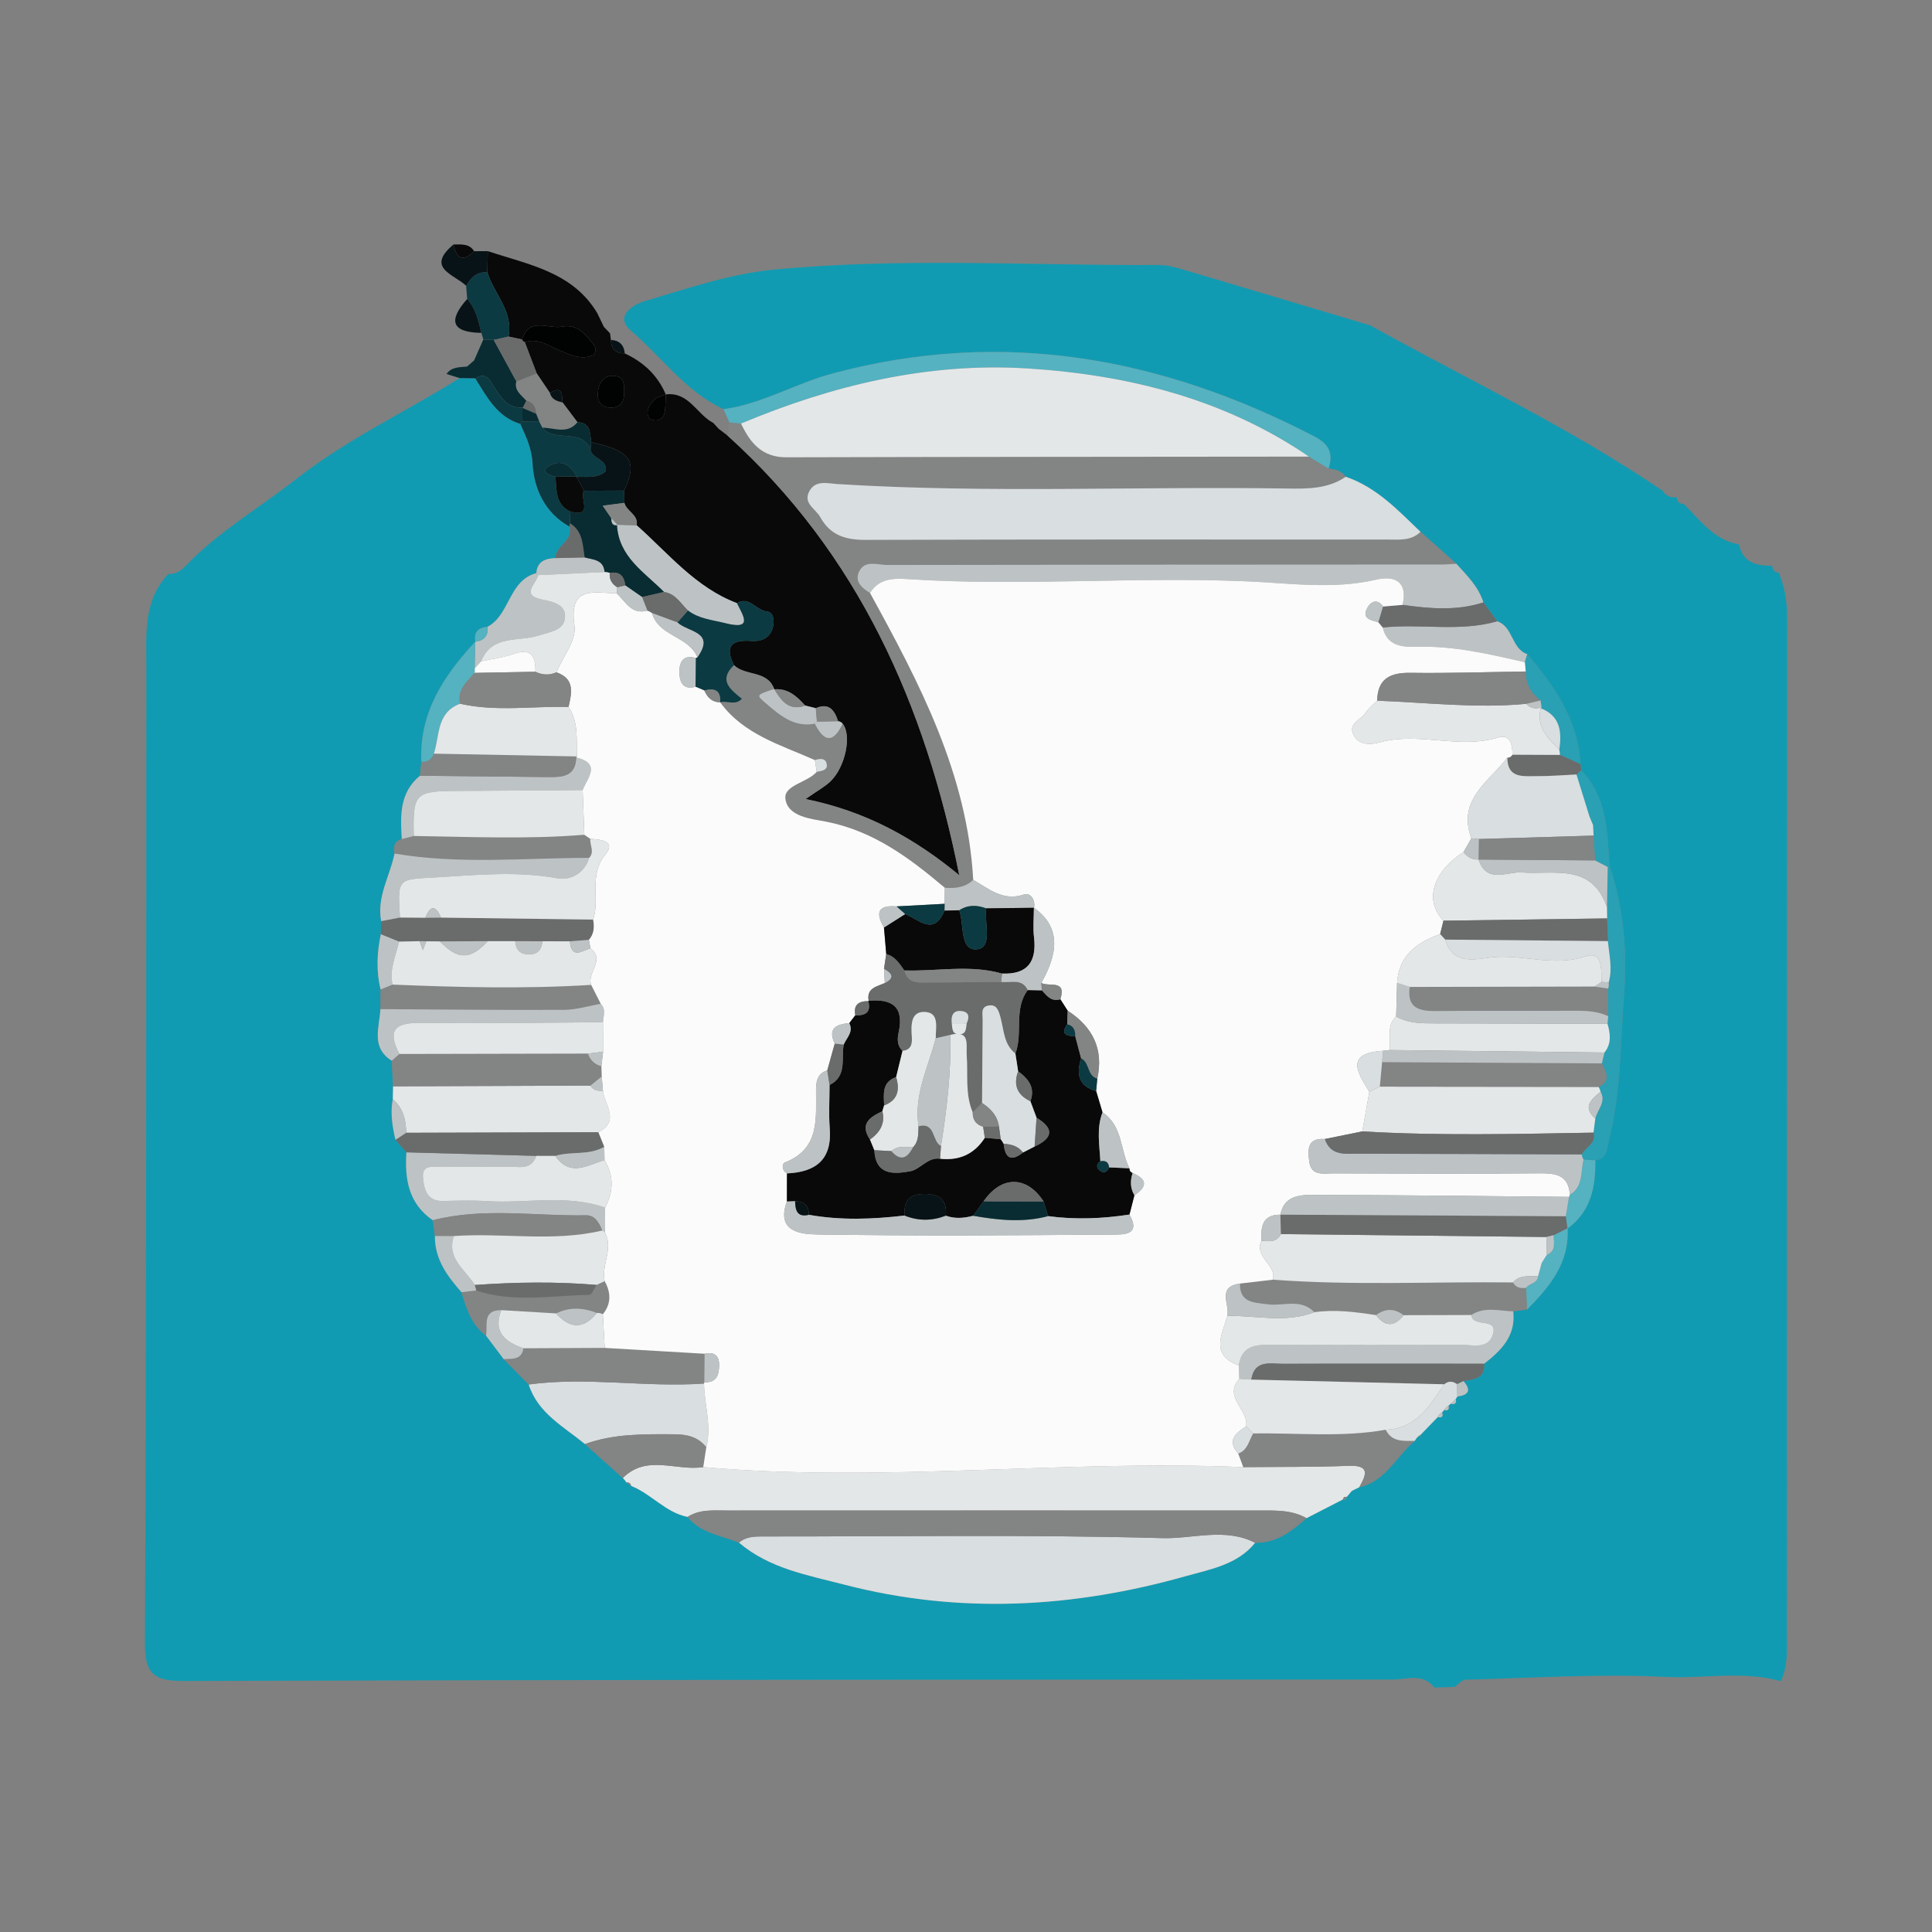 <?xml version="1.0" encoding="utf-8"?>
<!-- Generator: Adobe Illustrator 17.0.0, SVG Export Plug-In . SVG Version: 6.00 Build 0)  -->
<!DOCTYPE svg PUBLIC "-//W3C//DTD SVG 1.1//EN" "http://www.w3.org/Graphics/SVG/1.1/DTD/svg11.dtd">
<svg version="1.1" id="Layer_1" xmlns="http://www.w3.org/2000/svg" xmlns:xlink="http://www.w3.org/1999/xlink" x="0px" y="0px"
	 width="200px" height="200px" viewBox="0 0 200 200" enable-background="new 0 0 200 200" xml:space="preserve">

<rect x="0" y="0" width="200" height="200" fill="#808080" stroke="none"/>

<g>
	<path fill="#119BB2" d="M150.586,174.624c-0.699,0.022-1.399,0.044-2.099,0.071c-1.175-1.528-2.843-0.829-4.277-0.829
		c-41.721,0.001-83.441,0.02-125.162,0.149c-3.004,0.009-4.062-0.639-4.048-3.882c0.149-33.707,0.142-67.414,0.147-101.121
		c0-3.39-0.333-6.81,2.252-9.57l-0.164-0.105c0,0,0.173,0.089,0.172,0.088c1.232,0.044,1.844-0.92,2.588-1.633
		c3.295-3.156,7.213-5.497,10.784-8.289c5.22-4.083,11.231-6.867,16.806-10.365c0.537,0.008,1.073,0.016,1.61,0.025
		c1.215,1.911,2.26,3.99,4.67,4.718c0.592,1.316,1.185,2.489,1.272,4.118c0.139,2.577,1.266,5.095,3.819,6.512
		c0.422,1.489-1.458,1.957-1.449,3.263c-1.037,0.04-1.888,0.318-1.988,1.555c-2.87,0.774-2.711,4.298-5.045,5.559
		c-0.953,0.081-1.451,0.533-1.257,1.546c0,0-0.015-0.008-0.016-0.009c-3.256,3.513-5.815,7.339-5.582,12.421
		c-0.049,0.485-0.098,0.971-0.146,1.456c-2.121,1.758-2.038,4.145-1.875,6.556c-0.785,0.232-0.912,0.795-0.755,1.501
		c-0.469,2.33-1.864,4.477-1.38,6.995c-0.014,0.453-0.028,0.906-0.042,1.36c-0.401,1.903-0.49,3.807-0.018,5.713
		c-0.008,0.679-0.016,1.359-0.023,2.038c-0.094,1.888-1.019,3.96,1.178,5.343c0.044,0.883,0.089,1.766,0.133,2.648
		c-0.009,0.445-0.018,0.89-0.027,1.334c-0.284,1.424-0.042,2.814,0.276,4.199c0.379,0.432,0.758,0.864,1.136,1.296
		c-0.197,2.773,0.219,5.307,2.727,7.03c0.073,0.545,0.147,1.09,0.219,1.634c-0.025,2.385,1.273,4.145,2.754,5.817
		c0.504,1.694,1.029,3.376,2.539,4.501c0.61,0.81,1.219,1.619,1.829,2.429c0.862,0.874,1.723,1.749,2.585,2.623
		c0.959,2.986,3.627,4.357,5.828,6.169c1.305,1.169,2.609,2.339,3.914,3.508c0.148,0.142,0.277,0.3,0.386,0.474
		c0.156,0.114,0.311,0.229,0.467,0.343c2.091,0.819,3.567,2.758,5.853,3.216c1.368,1.693,3.477,1.91,5.318,2.66
		c3.157,2.686,7.091,3.36,10.94,4.357c11.879,3.079,23.669,2.406,35.338-0.891c2.491-0.704,5.325-1.173,7.159-3.45
		c2.196,0.038,3.782-1.198,5.314-2.545c1.254-0.645,2.508-1.29,3.761-1.936l0.301-0.002l0.113-0.272
		c0.157-0.188,0.314-0.376,0.471-0.564l0.084-0.071c0.247-0.122,0.493-0.243,0.74-0.365c2.738-0.605,3.815-3.196,5.729-4.789
		c0.099-0.173,0.218-0.327,0.362-0.462l0.215,0.056l0.028-0.221c0.595-0.615,1.191-1.23,1.786-1.845
		c0.441,0.11,0.576-0.066,0.451-0.483l0.198-0.24c0.406,0.099,0.559-0.054,0.458-0.46l0.242-0.199
		c0.449,0.121,0.603-0.067,0.524-0.499l0.155-0.239c1.148-0.158,1.479-0.641,0.637-1.594c1.04-0.214,2.247-0.23,2.137-1.805
		c1.777-1.378,3.3-2.896,3.01-5.422c0.481-0.066,0.961-0.132,1.442-0.198c2.313-2.335,4.374-4.796,4.187-8.381
		c2.406-1.762,2.912-4.296,2.869-7.053c1.237-0.171,1.164-1.12,1.402-2.056c1.273-5.016,1.186-10.137,1.574-15.239
		c0.35-4.602-0.096-8.932-1.506-13.244c-0.231-3.499-0.246-7.062-2.932-9.829c-0.034-0.215-0.058-0.431-0.072-0.648
		c-0.246-4.564-2.682-8.068-5.507-11.384c-1.662-0.563-1.447-2.844-3.114-3.403c-0.476-0.65-0.951-1.301-1.427-1.951
		c-0.513-1.631-1.702-2.788-2.804-4.006c-1.236-1.101-2.471-2.201-3.707-3.302c-2.335-2.235-4.555-4.624-7.743-5.7
		c-0.44-0.602-1.08-0.783-1.777-0.842c0.489-1.549,0.097-2.523-1.478-3.34c-15.858-8.223-32.345-11.22-49.902-6.5
		c-3.83,1.03-7.28,3.15-11.256,3.685c-3.934-1.828-6.406-5.411-9.592-8.13c-1.799-1.536,0.352-2.734,1.376-3.037
		c4.408-1.303,8.858-2.841,13.39-3.276c13.269-1.273,26.602-0.412,39.909-0.479c0.922-0.005,1.865,0.284,2.764,0.549
		c6.362,1.88,12.716,3.789,19.072,5.689c0,0,0.047,0.02,0.046,0.021c10.129,5.616,20.636,10.562,30.241,17.103
		c0.349,0.541,0.852,0.745,1.48,0.673c0,0,0,0,0,0c0.024,0.452,0.24,0.705,0.714,0.692c0,0,0.012,0.005,0.011,0.005
		c1.688,1.673,3.093,3.734,5.684,4.178c0,0,0.023,0.008,0.023,0.008c0.406,1.89,1.813,2.224,3.441,2.217
		c0,0,0.008,0.008,0.008,0.008c0.024,0.438,0.25,0.679,0.691,0.714c0,0-0.001,0.004-0.001,0.004c0.56,1.433,0.845,2.887,0.844,4.456
		c-0.03,35.124-0.022,70.248-0.029,105.372c0,1.641,0.135,3.31-0.609,4.863c0,0-0.09,0.025-0.09,0.024
		c-3.914-1.071-7.915-0.223-11.871-0.419c-6.88-0.34-13.8,0.116-20.702,0.289C151.322,173.895,150.956,174.367,150.586,174.624z"/>
	<path fill="#090909" d="M50.501,25.999c4.192,1.402,8.766,2.13,11.327,6.413c0.228,0.475,0.457,0.951,0.685,1.426
		c0.211,0.222,0.423,0.444,0.634,0.665c0.032,0.229,0.063,0.458,0.093,0.686c0.021,0.938,0.498,1.407,1.439,1.396
		c1.928,0.9,3.397,2.256,4.238,4.242c-0.408,0.178-0.922,0.258-1.198,0.557c-0.45,0.487-0.896,1.11-0.572,1.829
		c0.089,0.199,0.616,0.356,0.883,0.291c0.851-0.209,0.814-0.969,0.854-1.648c0.02-0.341,0.024-0.684,0.036-1.026
		c2.402-0.295,3.209,2.071,4.91,2.945c0.191,0.206,0.381,0.413,0.572,0.619c0.303,0.231,0.606,0.462,0.909,0.693
		C88.854,57.303,95.792,72.985,99.301,90.6c-4.618-3.806-9.613-6.61-15.913-7.884c1.259-0.881,1.998-1.27,2.577-1.826
		c1.564-1.504,2.223-4.822,1.262-5.971c-0.119-0.151-0.274-0.238-0.465-0.26c-0.374-1.129-0.931-1.945-2.312-1.349
		c-0.365-0.09-0.73-0.18-1.095-0.27c-0.862-0.944-1.769-1.803-3.193-1.681l-0.022-0.037c-0.712-1.964-2.979-1.306-4.165-2.468
		c-1.003-2.009-0.213-2.657,1.825-2.504c0.966,0.073,1.846-0.256,2.18-1.311c0.226-0.716,0.115-1.681-0.588-1.74
		c-1.125-0.093-1.805-1.628-3.101-0.86c-4.289-1.62-7.097-5.146-10.38-8.061c0.192-1.113-1.056-1.435-1.276-2.322
		c-0.006-0.424-0.012-0.848-0.017-1.271c1.411-3.077,0.703-4.112-3.417-5.005c-0.135-0.924-0.027-2.015-1.425-2.07
		c-0.514-0.684-1.028-1.367-1.542-2.051c-0.05-0.838-0.023-1.78-1.303-0.976c-0.457-0.676-0.914-1.352-1.371-2.028
		c-0.411-1.075-0.821-2.151-1.232-3.227c1.376-0.47,2.39,0.345,3.572,0.829c1.077,0.441,2.315,1.087,3.579,0.477
		c0.149-0.072,0.218-0.73,0.07-0.926c-0.84-1.114-1.739-2.309-3.366-1.997c-1.422,0.273-3.393-1.046-4.142,1.33
		c-0.466-0.101-0.932-0.203-1.398-0.304c0.508-2.627-1.511-4.419-2.197-6.652C50.464,27.458,50.483,26.729,50.501,25.999z
		 M63.075,42.194c1.018,0.047,1.522-0.457,1.533-1.458c0.009-0.825,0.073-1.775-1.076-1.832c-0.949-0.047-1.485,0.602-1.617,1.517
		C61.784,41.328,61.995,42.058,63.075,42.194z"/>
	<path fill="#082C32" d="M47.584,39.138c-0.454-0.141-0.908-0.282-1.362-0.423c0.527-0.755,1.35-0.69,2.122-0.766
		c0.244-0.21,0.488-0.421,0.732-0.632c0.321-0.726,0.643-1.452,0.961-2.177c0.356,0.017,0.715,0.034,1.075,0.051
		c0.782,1.433,1.563,2.866,2.344,4.298c-0.235,0.964,0.545,1.4,1.034,1.988c-0.116,0.237-0.232,0.475-0.347,0.712
		c-1.509,0.127-2.199-0.923-2.905-1.985c-0.475-0.713-0.808-1.785-2.043-1.042C48.658,39.155,48.121,39.146,47.584,39.138z"/>
	<path fill="#0B3A42" d="M51.111,35.191c-0.359-0.017-0.718-0.034-1.074-0.051c-0.066-0.228-0.135-0.455-0.205-0.682
		c-0.316-1.243-0.567-2.513-1.469-3.511c-0.036-0.454-0.073-0.908-0.108-1.363c0.483-0.855,1.116-1.471,2.19-1.397
		c0.686,2.233,2.705,4.025,2.197,6.652C52.132,34.957,51.622,35.074,51.111,35.191z"/>
	<path fill="#081317" d="M50.446,28.187c-1.074-0.074-1.708,0.542-2.19,1.397c-1.221-1.185-4.254-1.817-1.307-4.275
		c0.305,1.479,0.971,1.851,2.134,0.695c0.473-0.001,0.945-0.002,1.418-0.004C50.483,26.729,50.464,27.458,50.446,28.187z"/>
	<path fill="#081317" d="M48.363,30.947c0.902,0.998,1.154,2.268,1.469,3.511C46.658,34.411,46.421,33.135,48.363,30.947z"/>
	<path fill="#090909" d="M49.083,26.003c-1.163,1.156-1.829,0.784-2.134-0.695C47.733,25.316,48.563,25.184,49.083,26.003z"/>
	<path fill="#081317" d="M49.076,37.317c-0.244,0.211-0.488,0.422-0.732,0.632C48.588,37.738,48.832,37.527,49.076,37.317z"/>
	<path fill="#081317" d="M135.42,30.157c-0.258-0.189-0.516-0.378-0.775-0.567C134.903,29.779,135.161,29.968,135.42,30.157z"/>
	<path fill="#081317" d="M66.798,29.581c-0.257,0.192-0.514,0.383-0.77,0.574C66.284,29.964,66.541,29.773,66.798,29.581z"/>
	<path fill="#081317" d="M131.874,29.472c-0.24-0.216-0.479-0.432-0.719-0.648C131.395,29.04,131.635,29.256,131.874,29.472z"/>
	<path fill="#838484" d="M75.311,45.089c0.066-0.453,0.132-0.906,0.197-1.359c0.4,0.038,0.802,0.076,1.203,0.115
		c0.944,1.996,2.169,3.502,4.691,3.495c18.035-0.051,36.07-0.054,54.105-0.072c0.675,0.416,1.351,0.832,2.026,1.248
		c0.697,0.059,1.337,0.24,1.78,0.842c-1.842,1.258-3.946,1.248-6.045,1.215c-15.532-0.245-31.074,0.511-46.6-0.465
		c-0.972-0.061-2.239-0.445-2.881,0.736c-0.691,1.271,0.641,1.818,1.122,2.686c1.05,1.896,2.628,2.37,4.714,2.363
		c18.034-0.06,36.069-0.035,54.103-0.033c1.175,0,2.379,0.133,3.328-0.801c1.236,1.101,2.471,2.201,3.708,3.303
		c-0.468,0.027-0.936,0.073-1.405,0.074c-19.173,0.012-38.345,0.012-57.518,0.051c-0.98,0.002-2.266-0.552-2.882,0.637
		c-0.538,1.038,0.244,1.741,1.105,2.26c5.128,9.337,10.081,18.737,10.684,29.702c-0.833,0.796-1.862,0.889-2.937,0.818
		c-3.649-3.08-7.381-5.89-12.294-6.847c-1.49-0.29-3.986-0.487-4.212-2.385c-0.166-1.39,2.261-1.648,3.242-2.766
		c0.546-0.113,1.264-0.167,0.998-0.966c-0.154-0.464-0.728-0.414-1.181-0.253c-3.527-1.578-7.374-2.63-9.814-5.99
		c0.719-0.209,1.555,0.391,2.25-0.359c-1.159-0.946-2.475-1.889-0.821-3.483c1.187,1.164,3.454,0.505,4.166,2.469
		c-1.829,0.603-1.854,0.632-0.989,1.37c1.495,1.275,2.968,2.646,5.197,2.226c0.959,1.911,1.918,2.046,2.878,0.001
		c0.961,1.15,0.302,4.468-1.262,5.971c-0.579,0.556-1.317,0.946-2.577,1.826c6.3,1.273,11.295,4.078,15.913,7.884
		C95.792,72.985,88.854,57.303,75.311,45.089z"/>
	<path fill="#D9DEE0" d="M147.052,55.057c-0.949,0.934-2.153,0.802-3.328,0.801c-18.034-0.001-36.069-0.027-54.103,0.033
		c-2.086,0.007-3.664-0.466-4.714-2.363c-0.48-0.868-1.813-1.415-1.122-2.686c0.642-1.181,1.909-0.797,2.881-0.736
		c15.526,0.976,31.068,0.221,46.6,0.465c2.099,0.033,4.203,0.044,6.045-1.215C142.497,50.433,144.718,52.823,147.052,55.057z"/>
	<path fill="#E4E7E8" d="M71.18,157.032c-2.289-0.458-3.765-2.397-5.854-3.215c-0.046-0.264-0.202-0.38-0.468-0.345
		c-0.109-0.174-0.238-0.332-0.383-0.469c2.487-2.494,5.56-0.682,8.325-1.132c18.636,1.646,37.27-0.794,55.905,0.006
		c3.632-0.036,7.267,0.006,10.895-0.135c2.27-0.089,1.832,0.926,1.118,2.21c-0.247,0.122-0.493,0.243-0.737,0.365
		c0.003-0.001-0.088,0.072-0.088,0.072c-0.157,0.188-0.314,0.376-0.469,0.562c0.002-0.002-0.287,0.013-0.287,0.013l-0.129,0.264
		c-1.254,0.645-2.507,1.29-3.759,1.934c-1.506-0.86-3.166-0.794-4.816-0.794c-18.378-0.001-36.755-0.006-55.133,0.003
		C73.899,156.371,72.455,156.207,71.18,157.032z"/>
	<path fill="#D9DEE0" d="M129.932,159.708c-1.834,2.277-4.668,2.746-7.159,3.45c-11.669,3.297-23.459,3.97-35.338,0.891
		c-3.849-0.997-7.782-1.671-10.937-4.357c0.781-0.675,1.729-0.637,2.669-0.636c13.725,0.004,27.456-0.207,41.17,0.171
		C123.5,159.314,126.828,158.112,129.932,159.708z"/>
	<path fill="#838484" d="M129.932,159.708c-3.104-1.596-6.432-0.394-9.594-0.482c-13.715-0.378-27.445-0.167-41.17-0.171
		c-0.94,0-1.889-0.038-2.669,0.636c-1.844-0.751-3.953-0.967-5.321-2.66c1.278-0.825,2.722-0.66,4.123-0.661
		c18.378-0.009,36.755-0.004,55.133-0.003c1.65,0,3.31-0.066,4.816,0.794C133.713,158.51,132.128,159.747,129.932,159.708z"/>
	<path fill="#BDC3C4" d="M90.061,61.383c-0.861-0.519-1.643-1.223-1.105-2.26c0.616-1.188,1.902-0.635,2.882-0.637
		c19.173-0.039,38.345-0.039,57.518-0.051c0.469,0,0.938-0.047,1.405-0.074c1.101,1.217,2.29,2.374,2.799,4.001
		c-2.766,0.894-5.564,0.647-8.366,0.255c0.559-2.421-0.817-3.062-2.748-2.61c-4.392,1.027-8.926,0.368-13.199,0.18
		c-11.723-0.517-23.429,0.523-35.125-0.23C92.574,59.857,91.03,59.814,90.061,61.383z"/>
	<path fill="#55B2C0" d="M137.532,48.516c-0.675-0.416-1.351-0.832-2.027-1.248c-8.775-5.989-18.748-8.466-29.1-9.123
		c-10.291-0.653-20.194,1.718-29.695,5.7c-0.402-0.039-0.803-0.077-1.203-0.115c-0.201-0.456-0.404-0.913-0.609-1.369
		c3.974-0.535,7.424-2.655,11.254-3.685c17.557-4.721,34.044-1.723,49.902,6.5C137.629,45.992,138.022,46.967,137.532,48.516z"/>
	<path fill="#E4E7E8" d="M40.664,113.792c0.009-0.445,0.018-0.89,0.027-1.336c6.809-0.025,13.619-0.05,20.428-0.074
		c0.299,0.503,0.777,0.566,1.297,0.524c0.137,1.466,1.819,3.101-0.471,4.302c-6.633,0.019-13.266,0.039-19.898,0.058
		C42.032,115.931,41.731,114.709,40.664,113.792z"/>
	<path fill="#D9DEE0" d="M60.557,149.49c-2.201-1.812-4.869-3.184-5.828-6.168c6.045-0.82,12.101,0.328,18.149-0.097
		c0.039,2.197,0.805,4.367,0.237,6.584c-0.871-1.064-1.977-1.327-3.348-1.334C66.647,148.459,63.547,148.41,60.557,149.49z"/>
	<path fill="#838484" d="M158.09,135.553c-0.481,0.066-0.961,0.132-1.442,0.197c-1.46-0.036-2.959-0.522-4.337,0.379
		c-2.336,0.007-4.672,0.013-7.008,0.019c-0.95-0.716-1.902-0.724-2.857-0.009c-2.118-0.324-4.238-0.607-6.386-0.302
		c-1.417-1.467-3.244-0.594-4.872-0.819c-1.408-0.194-2.854-0.141-2.828-2.145c1.14-0.134,2.28-0.268,3.42-0.402
		c8.274,0.626,16.56,0.191,24.84,0.286c0.305,0.549,0.8,0.634,1.361,0.557C158.018,134.06,158.054,134.807,158.09,135.553z"/>
	<path fill="#838484" d="M72.877,143.224c-6.047,0.426-12.103-0.722-18.148,0.098c-0.861-0.875-1.723-1.749-2.586-2.625
		c0.851-0.066,1.848,0.133,2.046-1.126c2.802-0.014,5.605-0.027,8.407-0.04c3.448,0.203,6.897,0.405,10.345,0.608
		c-0.011,0.982-0.021,1.963-0.032,2.945L72.877,143.224z"/>
	<path fill="#838484" d="M61.119,112.382c-6.809,0.025-13.619,0.049-20.428,0.074c-0.044-0.882-0.088-1.765-0.133-2.65
		c0.263-0.234,0.526-0.466,0.789-0.7c6.503-0.014,13.007-0.027,19.51-0.04c0.25,0.664,0.682,1.134,1.397,1.298
		c0.012,0.359,0.024,0.718,0.036,1.076C61.9,111.755,61.51,112.069,61.119,112.382z"/>
	<path fill="#BDC3C4" d="M152.311,136.127c1.378-0.9,2.877-0.414,4.337-0.378c0.291,2.526-1.233,4.045-3.009,5.424
		c-6.933-0.002-13.867-0.02-20.801,0.007c-1.326,0.005-2.978-0.462-3.305,1.637c-0.414-0.028-0.828-0.055-1.242-0.083
		c-0.018-0.462-0.037-0.924-0.055-1.387c0.355-2.285,2.076-2.133,3.748-2.129c6.425,0.015,12.851,0.027,19.276-0.002
		c1.216-0.005,2.863,0.508,3.305-1.154C155.03,136.319,152.473,137.498,152.311,136.127z"/>
	<path fill="#838484" d="M140.717,153.953c0.714-1.284,1.152-2.299-1.118-2.21c-3.628,0.142-7.263,0.1-10.896,0.135
		c-0.174-0.468-0.347-0.936-0.52-1.404c0.982-0.35,1.102-1.338,1.544-2.087c4.574-0.064,9.163,0.43,13.717-0.377
		c0.647,1.301,1.855,1.148,3,1.155C144.532,150.757,143.454,153.348,140.717,153.953z"/>
	<path fill="#BDC3C4" d="M44.803,126.317c-2.507-1.723-2.924-4.258-2.727-7.029c4.481,0.124,8.964,0.246,13.446,0.369
		c-0.552,1.568-1.905,1.082-3.001,1.11c-2.233,0.057-4.47-0.027-6.703,0.037c-0.824,0.024-2.176-0.375-2.027,1.142
		c0.109,1.107,0.364,2.413,2.028,2.382c1.528-0.028,3.063-0.08,4.586,0.017c4.078,0.261,8.225-0.731,12.239,0.668
		c-0.004,0.867-0.009,1.735-0.013,2.602c-0.072-0.108-0.17-0.184-0.292-0.229c-0.306-0.793-0.757-1.594-1.665-1.578
		C55.381,125.902,50.053,124.973,44.803,126.317z"/>
	<path fill="#838484" d="M39.38,104.466c0.008-0.679,0.016-1.359,0.022-2.039c0.41-0.168,0.821-0.335,1.232-0.503
		c6.855,0.284,13.71,0.459,20.565,0.027c0.331,0.654,0.662,1.308,0.992,1.961c-1.26,0.219-2.519,0.619-3.78,0.625
		C52.068,104.571,45.724,104.501,39.38,104.466z"/>
	<path fill="#29A0B3" d="M166.617,89.579c1.409,4.313,1.855,8.643,1.505,13.245c-0.388,5.102-0.301,10.223-1.574,15.239
		c-0.238,0.936-0.165,1.884-1.402,2.056c-0.405-0.025-0.81-0.049-1.216-0.074c-0.102-0.168-0.163-0.349-0.184-0.543
		c0.369-0.768,1.527-1.113,1.21-2.25c0.063-0.484,0.126-0.969,0.189-1.453c0.205-0.925,1.147-1.705,0.546-2.788
		c-0.045-0.174-0.112-0.34-0.2-0.497c1.37-0.636,0.696-1.556,0.337-2.432c0.089-0.375,0.178-0.749,0.267-1.124
		c0.746-0.922,0.612-1.937,0.315-2.97c0.024-0.263,0.048-0.526,0.071-0.789c-0.004-0.954-0.007-1.909-0.01-2.862
		c0.073-0.199,0.091-0.404,0.055-0.613c0.432-1.441,0.052-2.868-0.073-4.299c-0.027-0.783-0.054-1.567-0.081-2.35
		c-0.005-0.383-0.01-0.766-0.015-1.149c0.025-1.391,0.049-2.782,0.074-4.172L166.617,89.579z"/>
	<path fill="#6A6B6B" d="M39.422,96.715c0.014-0.453,0.028-0.906,0.039-1.36c0.646-0.125,1.294-0.249,1.941-0.372
		c0.876,0.008,1.752,0.015,2.628,0.021c0.539-0.005,1.077-0.01,1.616-0.015c5.251,0.068,10.501,0.137,15.752,0.205
		c0.143,0.761,0.106,1.484-0.439,2.1c-0.656,0.05-1.313,0.1-1.97,0.15c-0.947-0.001-1.894-0.002-2.841-0.004
		c-0.937-0.003-1.875-0.007-2.812-0.01c-0.951,0-1.902-0.001-2.853-0.001c-1.647,0.009-3.294,0.018-4.941,0.026
		c-0.473-0.004-0.946-0.009-1.419-0.013c-0.23-0.004-0.46-0.008-0.691-0.012c-0.708,0.015-1.417,0.03-2.125,0.045
		C40.68,97.222,40.051,96.968,39.422,96.715z"/>
	<path fill="#6A6B6B" d="M55.521,119.657c-4.482-0.123-8.964-0.246-13.446-0.369c-0.378-0.433-0.757-0.865-1.138-1.298
		c0.368-0.242,0.739-0.483,1.11-0.724c6.633-0.019,13.266-0.039,19.898-0.058c0.203,0.502,0.407,1.003,0.611,1.505
		c-1.575,0.929-3.416,0.436-5.07,0.946C56.831,119.658,56.176,119.657,55.521,119.657z"/>
	<path fill="#838484" d="M40.843,88.36c-0.157-0.706-0.03-1.269,0.752-1.501c0.412-0.107,0.827-0.213,1.241-0.319
		c5.885,0.088,11.771,0.354,17.652-0.127c0.209,0.142,0.418,0.284,0.627,0.427c-0.078,0.653,0.466,1.346-0.128,1.965
		C54.269,88.81,47.536,89.501,40.843,88.36z"/>
	<path fill="#BDC3C4" d="M40.843,88.36c6.693,1.14,13.426,0.45,20.144,0.445c-0.488,1.626-1.982,2.353-3.25,2.121
		c-4.067-0.745-8.044-0.386-12.118-0.13c-4.46,0.281-4.485-0.128-4.217,4.186c-0.648,0.124-1.296,0.248-1.942,0.373
		C38.979,92.837,40.374,90.69,40.843,88.36z"/>
	<path fill="#BDC3C4" d="M39.38,104.466c6.344,0.034,12.688,0.105,19.031,0.072c1.261-0.006,2.52-0.407,3.778-0.626
		c0.571,0.577,0.267,1.26,0.228,1.911c-6.293,0.035-12.586,0.157-18.877,0.065c-2.681-0.039-3.484,0.765-2.194,3.219
		c-0.263,0.232-0.526,0.464-0.789,0.699C38.361,108.426,39.286,106.355,39.38,104.466z"/>
	<path fill="#6A6B6B" d="M129.533,142.818c0.328-2.099,1.98-1.632,3.305-1.638c6.934-0.027,13.868-0.009,20.801-0.007
		c0.108,1.574-1.098,1.59-2.137,1.802c-0.222,0.104-0.445,0.21-0.667,0.316c-0.445-0.326-0.887-0.358-1.327,0.009
		C142.849,143.14,136.191,142.979,129.533,142.818z"/>
	<path fill="#838484" d="M60.557,149.49c2.99-1.081,6.09-1.031,9.21-1.016c1.371,0.007,2.476,0.27,3.348,1.334
		c-0.106,0.688-0.212,1.375-0.318,2.063c-2.764,0.45-5.836-1.363-8.323,1.131C63.166,151.829,61.862,150.66,60.557,149.49z"/>
	<path fill="#BDC3C4" d="M42.837,86.539c-0.415,0.106-0.83,0.213-1.242,0.32c-0.16-2.411-0.243-4.799,1.878-6.555
		c4.409,0.047,8.818,0.094,13.227,0.136c1.456,0.014,2.894-0.011,2.948-2.035c2.634,0.654,1.163,2.115,0.666,3.385
		c-4.352,0.029-8.704,0.066-13.056,0.084C42.969,81.893,42.716,82.152,42.837,86.539z"/>
	<path fill="#838484" d="M44.803,126.317c5.251-1.344,10.579-0.415,15.871-0.51c0.908-0.016,1.358,0.785,1.663,1.577
		c-5.081,1.21-10.243,0.21-15.354,0.572c-0.653-0.001-1.306-0.003-1.959-0.004C44.949,127.407,44.876,126.862,44.803,126.317z"/>
	<path fill="#0B3A42" d="M58.955,54.512c-2.553-1.418-3.68-3.936-3.819-6.513c-0.088-1.629-0.68-2.802-1.271-4.119
		c0.001-0.001,0.224-0.246,0.223-0.245c0.576-0.007,1.153-0.014,1.73-0.021c0.114,0.222,0.229,0.444,0.343,0.666
		c1.282,1.575,3.988-0.023,4.965,2.23c0.112,1.02,1.826,1.008,1.572,2.279c-0.949,0.805-2.019,0.508-3.016,0.592l0.017-0.053
		c-0.525-1.041-1.427-1.718-2.498-1.265c-1.315,0.556-0.74,1.064,0.302,1.282c0.125,1.343-0.036,2.802,1.463,3.583
		c0.017,0.417,0.035,0.835,0.052,1.252L58.955,54.512z"/>
	<path fill="#BDC3C4" d="M50.474,64.888c2.333-1.261,2.175-4.785,5.045-5.559c0,0,0.192,0.205,0.191,0.204
		c-0.183,0.899-1.883,2.072,0.411,2.533c1.185,0.238,2.536,0.544,2.356,1.955c-0.16,1.259-1.567,1.378-2.697,1.756
		c-2.063,0.691-4.862-0.127-5.977,2.68c-0.222,0.247-0.444,0.495-0.666,0.742c0.022-0.925,0.044-1.849,0.066-2.774
		c0,0,0.015,0.008,0.014,0.008C50.124,66.317,50.566,65.82,50.474,64.888z"/>
	<path fill="#838484" d="M59.648,78.405c-0.054,2.023-1.491,2.049-2.948,2.035c-4.409-0.042-8.819-0.089-13.227-0.136
		c0.05-0.487,0.098-0.972,0.145-1.454c0.667,0.092,1.051-0.264,1.298-0.831c4.935,0.097,9.869,0.192,14.804,0.288L59.648,78.405z"/>
	<path fill="#BDC3C4" d="M154.99,64.317c1.667,0.559,1.452,2.84,3.114,3.403c-0.084,0.277-0.167,0.554-0.25,0.831
		c-3.687-0.843-7.362-1.709-11.195-1.598c-1.491,0.043-3.068-0.063-3.522-1.993C147.076,64.534,151.088,65.438,154.99,64.317z"/>
	<path fill="#838484" d="M50.316,138.269c-1.511-1.126-2.036-2.808-2.54-4.504c0.508-0.06,1.017-0.117,1.525-0.175
		c3.853,1.299,7.799,0.509,11.708,0.457c0.254-0.003,0.5-0.673,0.749-1.032c0.279-0.13,0.559-0.259,0.838-0.389
		c0.653,1.181,0.696,2.328-0.19,3.424c-0.193-0.105-0.399-0.15-0.619-0.136c-1.41-0.548-2.815-0.64-4.212,0.045
		c-1.895-0.112-3.79-0.223-5.686-0.335C49.89,135.628,50.504,137.188,50.316,138.269z"/>
	<path fill="#6A6B6B" d="M154.99,64.317c-3.902,1.121-7.914,0.217-11.854,0.643c-0.152-0.18-0.304-0.361-0.456-0.541
		c0.163-0.543,0.326-1.087,0.488-1.63c0.675-0.057,1.35-0.115,2.025-0.172c2.802,0.393,5.6,0.64,8.366-0.254
		C154.039,63.016,154.515,63.666,154.99,64.317z"/>
	<path fill="#55B2C0" d="M44.916,78.018c-0.248,0.568-0.631,0.924-1.298,0.832c-0.232-5.084,2.328-8.911,5.584-12.424
		c-0.021,0.925-0.043,1.85-0.066,2.774c0.034,0.154,0.029,0.306-0.014,0.459c-0.769,0.936-1.831,1.735-1.492,3.189
		C45.173,73.756,45.525,76.14,44.916,78.018z"/>
	<path fill="#29A0B3" d="M157.854,68.551c0.083-0.277,0.167-0.554,0.251-0.832c2.825,3.316,5.262,6.82,5.508,11.384
		c-0.709-0.319-1.419-0.638-2.13-0.956c0.001-0.181-0.02-0.36-0.065-0.536c0.266-1.837,0.125-3.491-1.92-4.295
		c0,0,0.087-0.085,0.086-0.083c-0.037-0.24-0.073-0.482-0.11-0.723c-1.003-0.748-1.55-1.729-1.533-2.999
		C157.912,69.191,157.883,68.871,157.854,68.551z"/>
	<path fill="#D9DEE0" d="M149.507,143.301c0.44-0.367,0.883-0.335,1.328-0.011c0.01,0.426,0.019,0.854,0.029,1.281
		c0,0-0.155,0.239-0.154,0.238c-0.174,0.166-0.35,0.333-0.525,0.5c0,0-0.242,0.199-0.239,0.199c-0.186,0.119-0.34,0.273-0.46,0.46
		c0,0-0.198,0.24-0.196,0.24c-0.211,0.105-0.362,0.266-0.452,0.483c-0.595,0.615-1.191,1.23-1.781,1.843
		c0.005-0.002-0.248,0.167-0.248,0.167c-0.143,0.135-0.263,0.289-0.362,0.462c-1.147-0.006-2.355,0.147-2.999-1.156
		C146.609,147.905,148.006,145.536,149.507,143.301z"/>
	<path fill="#29A0B3" d="M163.684,79.751c2.686,2.767,2.701,6.33,2.932,9.829c0.001-0.001-0.188,0.172-0.187,0.172
		c-0.439-0.228-0.878-0.455-1.317-0.683c-0.048-0.857-0.096-1.713-0.145-2.569c-0.018-0.362-0.035-0.724-0.053-1.086
		c-0.122-0.292-0.244-0.584-0.366-0.876c-0.452-1.453-0.903-2.906-1.355-4.359C163.345,80.022,163.508,79.88,163.684,79.751z"/>
	<path fill="#6A6B6B" d="M161.484,78.147c0.71,0.319,1.419,0.638,2.129,0.957c0.013,0.217,0.037,0.433,0.071,0.648
		c-0.176,0.128-0.339,0.271-0.488,0.426c-1.389,0.061-2.781,0.18-4.172,0.17c-1.357-0.01-2.975,0.254-2.985-1.913
		c0.236,0,0.411-0.102,0.527-0.307C158.205,78.133,159.845,78.14,161.484,78.147z"/>
	<path fill="#55B2C0" d="M158.09,135.553c-0.036-0.746-0.073-1.493-0.109-2.237c0.338-0.49,1.208-0.444,1.247-1.237
		c0.122-0.448,0.244-0.896,0.366-1.344c0.152-0.242,0.305-0.483,0.457-0.725c0,0,0.081-0.1,0.08-0.099
		c0.96-0.434,0.73-1.268,0.686-2.04c0.478-0.24,0.955-0.48,1.433-0.72c0,0,0.026,0.022,0.026,0.022
		C162.465,130.757,160.403,133.218,158.09,135.553z"/>
	<path fill="#BDC3C4" d="M49.302,133.591c-0.509,0.057-1.018,0.115-1.526,0.175c-1.482-1.67-2.779-3.429-2.754-5.814
		c0.654,0.002,1.307,0.003,1.96,0.004c-0.786,2.332,1.191,3.485,2.164,5.066C49.221,133.205,49.273,133.395,49.302,133.591z"/>
	<path fill="#55B2C0" d="M163.932,120.045c0.405,0.024,0.809,0.049,1.214,0.074c0.043,2.758-0.463,5.292-2.869,7.054
		c0,0-0.026-0.022-0.026-0.022c-0.054-0.416-0.108-0.831-0.162-1.247c0.113-0.667,0.225-1.333,0.338-2l0.085-0.223
		C163.928,122.837,163.595,121.31,163.932,120.045z"/>
	<path fill="#BDC3C4" d="M55.519,59.329c0.1-1.237,0.951-1.516,1.988-1.555c1.004-0.023,2.008-0.047,3.012-0.07
		c0.881,0.24,1.959,0.211,2.067,1.51c-2.292,0.107-4.583,0.214-6.875,0.321L55.519,59.329z"/>
	<path fill="#0B3A42" d="M49.194,39.163c1.235-0.744,1.568,0.328,2.043,1.042c0.706,1.062,1.397,2.112,2.905,1.985
		c-0.001,0-0.065,0.034-0.065,0.034c0.004,0.47,0.008,0.94,0.013,1.41c0,0-0.223,0.245-0.224,0.246
		C51.454,43.153,50.409,41.074,49.194,39.163z"/>
	<path fill="#BDC3C4" d="M39.422,96.715c0.629,0.254,1.258,0.508,1.888,0.761c-0.326,1.468-1.038,2.877-0.676,4.45
		c-0.411,0.167-0.822,0.334-1.232,0.502C38.931,100.522,39.02,98.618,39.422,96.715z"/>
	<path fill="#BDC3C4" d="M50.316,138.269c0.189-1.082-0.425-2.641,1.575-2.645c-0.872,2.27,0.403,3.29,2.299,3.948
		c-0.198,1.257-1.195,1.059-2.047,1.125C51.535,139.889,50.925,139.079,50.316,138.269z"/>
	<path fill="#6A6B6B" d="M60.519,57.704c-1.004,0.024-2.008,0.047-3.012,0.07c-0.009-1.307,1.87-1.775,1.448-3.263
		c0,0.001,0.064-0.331,0.063-0.33C60.349,55.002,60.309,56.407,60.519,57.704z"/>
	<path fill="#BDC3C4" d="M42.047,117.266c-0.371,0.241-0.741,0.482-1.11,0.724c-0.315-1.384-0.557-2.774-0.273-4.198
		C41.731,114.709,42.032,115.931,42.047,117.266z"/>
	<path fill="#BDC3C4" d="M150.863,144.572c-0.01-0.428-0.019-0.855-0.029-1.281c0.222-0.104,0.445-0.21,0.667-0.314
		C152.342,143.93,152.011,144.414,150.863,144.572z"/>
	<path fill="#55B2C0" d="M50.474,64.888c0.092,0.932-0.35,1.428-1.258,1.546C49.023,65.421,49.521,64.97,50.474,64.888z"/>
	<path fill="#838484" d="M139.892,154.389c0,0,0.091-0.072,0.088-0.072C139.977,154.318,139.892,154.389,139.892,154.389z"/>
	<path fill="#BDC3C4" d="M150.184,145.31c0.175-0.167,0.351-0.333,0.525-0.5C150.787,145.243,150.633,145.431,150.184,145.31z"/>
	<path fill="#BDC3C4" d="M149.485,145.969c0.12-0.188,0.274-0.341,0.46-0.46C150.044,145.915,149.891,146.067,149.485,145.969z"/>
	<polygon fill="#838484" points="139.007,155.228 139.136,154.964 139.423,154.951 139.308,155.225 	"/>
	<polygon fill="#838484" points="146.807,148.702 147.055,148.535 147.023,148.758 	"/>
	<path fill="#BDC3C4" d="M148.837,146.692c0.09-0.217,0.242-0.378,0.452-0.483C149.412,146.627,149.278,146.802,148.837,146.692z"/>
	<path fill="#838484" d="M64.857,153.473c0.266-0.035,0.422,0.08,0.468,0.345C65.168,153.701,65.013,153.587,64.857,153.473z"/>
	<path fill="#BDC3C4" d="M65.911,54.379c3.283,2.915,6.091,6.441,10.38,8.06c0.625,1.28,1.727,2.82-1.197,2.076
		c-1.33-0.338-2.734-0.441-3.879-1.318c-0.755-0.726-1.282-1.745-2.469-1.913c-2.023-2.043-4.709-3.622-4.88-6.963
		C64.547,54.34,65.229,54.36,65.911,54.379z"/>
	<path fill="#0B3A42" d="M71.215,63.196c1.145,0.878,2.549,0.98,3.879,1.319c2.924,0.744,1.822-0.796,1.197-2.076
		c1.297-0.766,1.976,0.768,3.101,0.861c0.703,0.058,0.815,1.024,0.588,1.74c-0.334,1.055-1.214,1.384-2.18,1.311
		c-2.038-0.153-2.828,0.495-1.825,2.504c-1.655,1.593-0.339,2.536,0.82,3.482c-0.695,0.751-1.531,0.151-2.25,0.359
		c0,0,0.001,0.001,0.001,0.001c0.086-1.255-0.589-1.488-1.638-1.218c-0.303-0.129-0.606-0.258-0.909-0.387
		c0.007-0.992,0.014-1.984,0.022-2.975c0,0,0.171-0.073,0.17-0.073c1.923-2.696-1.053-2.589-2.064-3.606
		C70.49,64.024,70.853,63.61,71.215,63.196z"/>
	<path fill="#082C32" d="M63.865,54.321c0.171,3.341,2.857,4.919,4.879,6.963c-0.76,0.176-1.518,0.351-2.277,0.526
		c-0.58-0.403-1.161-0.806-1.741-1.209c-0.111-0.957-0.576-1.473-1.603-1.29c-0.173-0.062-0.352-0.095-0.536-0.097
		c-0.109-1.299-1.186-1.27-2.067-1.51c-0.21-1.298-0.17-2.702-1.5-3.523c-0.017-0.418-0.035-0.835-0.052-1.253
		c2.557,0.739,0.979-1.42,1.485-2.118c1.389-0.008,2.778-0.016,4.166-0.024c0.006,0.424,0.012,0.848,0.018,1.272
		c-0.747,0.098-1.495,0.195-2.242,0.293c0.298,0.435,0.596,0.871,0.894,1.306c0.013,0.425,0.078,0.801,0.654,0.697L63.865,54.321z"
		/>
	<path fill="#838484" d="M56.162,44.279c-0.114-0.222-0.229-0.444-0.345-0.666c-0.104-0.26-0.207-0.519-0.31-0.779
		c-0.045-0.673-0.297-1.19-1.017-1.357c-0.489-0.588-1.269-1.024-1.034-1.988c0.701-0.278,1.403-0.555,2.104-0.833
		c0.457,0.676,0.914,1.352,1.37,2.028c0.175,0.672,0.727,0.84,1.303,0.976c0.514,0.684,1.028,1.367,1.542,2.05
		C58.743,44.994,57.395,44.273,56.162,44.279z"/>
	<path fill="#081317" d="M64.618,50.786c-1.389,0.008-2.778,0.016-4.167,0.023c-0.257-0.476-0.512-0.952-0.768-1.427
		c0.997-0.084,2.067,0.213,3.016-0.592c0.254-1.271-1.461-1.259-1.573-2.279c0.025-0.243,0.05-0.486,0.074-0.729
		C65.321,46.673,66.029,47.709,64.618,50.786z"/>
	<path fill="#010202" d="M54.041,35.143c0.749-2.375,2.72-1.057,4.142-1.33c1.627-0.312,2.526,0.883,3.366,1.997
		c0.147,0.195,0.079,0.854-0.07,0.926c-1.264,0.609-2.502-0.037-3.579-0.477c-1.182-0.484-2.196-1.298-3.57-0.83
		C54.192,35.377,54.095,35.282,54.041,35.143z"/>
	<path fill="#6A6B6B" d="M54.041,35.143c0.054,0.139,0.151,0.234,0.289,0.286c0.408,1.077,0.819,2.153,1.229,3.228
		c-0.701,0.277-1.402,0.555-2.104,0.832c-0.781-1.433-1.562-2.865-2.344-4.298c0.51-0.117,1.02-0.234,1.531-0.351
		C53.109,34.941,53.575,35.042,54.041,35.143z"/>
	<path fill="#BDC3C4" d="M84.347,74.919c-2.229,0.419-3.701-0.951-5.196-2.227c-0.865-0.738-0.84-0.767,0.989-1.37
		c0,0,0.022,0.037,0.022,0.037c0.729,1.197,1.517,2.283,3.193,1.681c0.365,0.09,0.73,0.18,1.095,0.27
		c0.04,0.463,0.08,0.925,0.12,1.388C84.57,74.698,84.347,74.919,84.347,74.919z"/>
	<path fill="#010202" d="M63.075,42.195c-1.08-0.137-1.291-0.867-1.16-1.774c0.133-0.915,0.668-1.564,1.617-1.517
		c1.149,0.057,1.085,1.008,1.076,1.832C64.598,41.737,64.093,42.241,63.075,42.195z"/>
	<path fill="#838484" d="M63.288,53.657c-0.298-0.435-0.596-0.871-0.894-1.306c0.748-0.097,1.495-0.194,2.242-0.293
		c0.219,0.886,1.467,1.208,1.275,2.321c-0.682-0.019-1.364-0.038-2.046-0.058c0,0,0.077,0.033,0.077,0.033
		C63.724,54.122,63.506,53.889,63.288,53.657z"/>
	<path fill="#082C32" d="M61.201,45.781c-0.025,0.243-0.05,0.486-0.074,0.729c-0.977-2.253-3.682-0.655-4.964-2.23
		c1.233-0.007,2.581,0.714,3.613-0.569C61.173,43.766,61.066,44.857,61.201,45.781z"/>
	<path fill="#010202" d="M68.919,40.832c-0.011,0.342-0.016,0.684-0.036,1.026c-0.04,0.679-0.003,1.439-0.854,1.648
		c-0.267,0.065-0.793-0.092-0.883-0.291c-0.323-0.719,0.122-1.342,0.572-1.829c0.276-0.299,0.79-0.379,1.198-0.557
		C68.917,40.828,68.919,40.832,68.919,40.832z"/>
	<path fill="#838484" d="M83.355,73.041c-1.676,0.602-2.464-0.484-3.193-1.681C81.586,71.237,82.493,72.097,83.355,73.041z"/>
	<path fill="#BDC3C4" d="M87.227,74.919c-0.961,2.045-1.92,1.91-2.878-0.001c-0.001,0.001,0.221-0.22,0.22-0.218
		c0.73-0.013,1.462-0.027,2.194-0.041C86.953,74.681,87.108,74.768,87.227,74.919z"/>
	<path fill="#838484" d="M86.762,74.659c-0.732,0.014-1.464,0.028-2.194,0.041c-0.038-0.464-0.078-0.927-0.118-1.39
		C85.831,72.714,86.388,73.53,86.762,74.659z"/>
	<path fill="#081317" d="M58.233,41.661c-0.576-0.136-1.129-0.304-1.303-0.976C58.21,39.88,58.183,40.822,58.233,41.661z"/>
	<path fill="#081317" d="M63.24,35.19c0.886,0.047,1.356,0.522,1.439,1.396C63.738,36.597,63.261,36.128,63.24,35.19z"/>
	<path fill="#081317" d="M62.513,33.838c0.212,0.222,0.424,0.444,0.635,0.666C62.936,34.282,62.724,34.06,62.513,33.838z"/>
	<path fill="#081317" d="M73.83,43.776c0.191,0.207,0.383,0.413,0.573,0.62C74.211,44.189,74.02,43.983,73.83,43.776z"/>
	<path fill="#6A6B6B" d="M54.49,41.477c0.72,0.167,0.973,0.684,1.017,1.357c-0.477-0.204-0.954-0.407-1.431-0.611
		c0,0,0.065-0.034,0.065-0.034C54.258,41.952,54.374,41.715,54.49,41.477z"/>
	<path fill="#FBFBFB" d="M72,71.092c0.303,0.129,0.606,0.258,0.91,0.387c0.317,0.713,0.788,1.22,1.637,1.218
		c0,0-0.001-0.001-0.001-0.001c2.439,3.36,6.287,4.412,9.814,5.99c0.061,0.406,0.122,0.813,0.184,1.22
		c-0.981,1.117-3.407,1.376-3.242,2.766c0.226,1.898,2.722,2.095,4.212,2.385c4.913,0.958,8.645,3.767,12.294,6.847
		c-0.006,0.552-0.012,1.105-0.018,1.657c-1.665,0.089-3.331,0.179-4.996,0.268c-1.94-0.161-2.171,0.684-1.285,2.185
		c0.078,0.912,0.156,1.824,0.234,2.736c-0.077,0.517-0.154,1.034-0.231,1.551c0.028,0.487,0.056,0.974,0.084,1.462
		c-0.815,0.378-1.912,0.499-1.672,1.837l-0.038,0.038c-0.981-0.004-1.561,0.362-1.344,1.461c-0.209,0.273-0.418,0.545-0.628,0.818
		c-1.334,0.115-2.259,0.519-1.503,2.117c-0.257,0.925-0.513,1.85-0.77,2.774c-0.972,0.292-1.154,1.056-1.164,1.931
		c-0.036,2.966,0.472,6.146-3.222,7.6c-0.331,0.13-0.341,0.832,0.211,1.13c-0.002,0.971-0.004,1.942-0.006,2.912
		c-1.162,3.165,1.501,3.384,3.158,3.41c10.191,0.159,20.386,0.095,30.58,0.01c1.01-0.008,2.959,0.111,1.724-2.069
		c0.171-0.668,0.341-1.336,0.512-2.003c1.343-0.881,1.356-1.653-0.189-2.296c-0.223-0.089-0.334-0.253-0.335-0.493
		c-0.959-1.913-0.694-4.414-2.778-5.786c-0.219-0.736-0.438-1.472-0.657-2.208c0.039-0.428,0.079-0.857,0.118-1.286
		c0.678-3.084-0.493-5.363-3.063-7.031c-0.254-0.396-0.508-0.791-0.762-1.187c0.672-2.109-1.218-1.236-1.968-1.691
		c1.993-3.522,1.753-5.957-0.768-7.789l0.01,0.012c0.171-0.866-0.408-1.588-1.041-1.375c-2.179,0.734-3.631-0.592-5.254-1.513
		c-0.602-10.965-5.556-20.365-10.684-29.702c0.969-1.569,2.513-1.526,4.061-1.426c11.696,0.753,23.402-0.287,35.125,0.23
		c4.273,0.188,8.807,0.847,13.199-0.18c1.931-0.452,3.307,0.189,2.748,2.61c-0.675,0.057-1.35,0.115-2.025,0.172
		c-0.598-0.861-1.264-0.499-1.609,0.111c-0.648,1.145,0.36,1.289,1.121,1.519c0.152,0.18,0.304,0.361,0.456,0.541
		c0.454,1.93,2.031,2.036,3.522,1.993c3.834-0.111,7.509,0.755,11.195,1.598c0.029,0.32,0.058,0.64,0.087,0.961
		c-3.978,0.058-7.956,0.194-11.932,0.139c-2.113-0.029-3.397,0.606-3.449,2.885c-0.406,0.413-0.896,0.773-1.198,1.251
		c-0.461,0.73-1.803,1.098-1.273,2.229c0.546,1.164,1.806,1.086,2.789,0.819c4.041-1.094,8.172,0.752,12.222-0.494
		c1.236-0.38,1.481,0.764,1.465,1.786c-0.116,0.205-0.292,0.307-0.528,0.307c-1.9,2.489-5.218,4.346-3.722,8.35
		c-0.273,0.476-0.546,0.95-0.818,1.425c-3.213,2.079-4.076,5.037-2.072,7.101c-0.114,0.463-0.228,0.925-0.342,1.388
		c-2.412,0.867-4.284,2.211-4.458,5.054c-0.032,1.16-0.064,2.32-0.097,3.481c-1.077,0.986-0.473,2.308-0.691,3.466
		c-0.222,0.031-0.444,0.057-0.667,0.079c-3.969,0.245-2.658,2.253-1.416,4.239c-0.244,1.369-0.487,2.738-0.731,4.107
		c-1.293,0.263-2.587,0.526-3.88,0.789c-1.859-0.141-1.763,1.145-1.61,2.331c0.199,1.541,1.483,1.216,2.469,1.22
		c7.115,0.026,14.23,0.055,21.345-0.006c1.7-0.015,3.035,0.157,3.163,2.223c0,0-0.085,0.223-0.086,0.221
		c-8.894-0.082-17.788-0.191-26.681-0.208c-1.37-0.003-2.867,0.221-3.195,2.047l-0.003,0.002c-1.903-0.011-2.021,1.28-1.965,2.697
		c-0.785,1.696,1.576,2.458,1.199,4.033c-1.14,0.134-2.28,0.268-3.42,0.402c-2.425,0.336-1.05,2.156-1.304,3.339
		c-0.533,1.925-1.834,4.026,1.18,5.136c0.018,0.462,0.037,0.924,0.055,1.387c-1.698,1.92,1.024,3.205,0.708,4.927
		c-1.097,0.698-2.025,1.445-0.817,2.812c0.173,0.468,0.346,0.936,0.52,1.404c-18.633-0.8-37.268,1.64-55.903-0.006
		c0.104-0.688,0.21-1.375,0.316-2.063c0.568-2.218-0.198-4.388-0.237-6.584c-0.001-0.001,0.031-0.141,0.032-0.139
		c1.246,0.073,1.517-0.735,1.534-1.732c0.017-1.022-0.491-1.443-1.503-1.215c-3.448-0.203-6.897-0.405-10.345-0.606
		c-0.064-1.16-0.127-2.321-0.19-3.483c0.886-1.096,0.843-2.243,0.189-3.423c-0.376-1.673,0.922-3.335,0.034-5.012
		c0.004-0.867,0.009-1.735,0.012-2.602c0.865-1.653,0.937-3.296-0.066-4.924c-0.007-0.458-0.013-0.917-0.02-1.375
		c-0.204-0.502-0.408-1.003-0.611-1.505c2.29-1.201,0.608-2.836,0.472-4.301c-0.042-0.488-0.084-0.977-0.127-1.466
		c-0.012-0.359-0.024-0.718-0.035-1.077c0.059-0.498,0.117-0.995,0.175-1.493c-0.004-1.016-0.008-2.032-0.012-3.048
		c0.039-0.651,0.343-1.335-0.228-1.911c-0.329-0.653-0.66-1.307-0.991-1.959c-0.495-1.254,1.512-2.559-0.076-3.793
		c-0.054-0.289-0.108-0.577-0.163-0.866c0.545-0.617,0.582-1.34,0.439-2.1c0.737-2.169-0.496-4.592,1.274-6.751
		c1.128-1.376-0.499-1.547-1.558-1.605c-0.209-0.142-0.418-0.284-0.627-0.425c-0.058-1.54-0.116-3.082-0.174-4.624
		c0.497-1.27,1.968-2.731-0.666-3.385c0,0,0.071-0.098,0.071-0.098c-0.06-1.746,0.193-3.546-0.865-5.123
		c0.329-1.455,0.681-2.919-1.252-3.584c0.668-1.611,2.081-3.331,1.864-4.812c-0.625-4.26,2.064-3.393,4.379-3.367
		c0.916,0.847,1.519,2.247,3.17,1.786c0.178,0.056,0.341,0.142,0.488,0.257c0.68,2.431,3.801,2.363,4.69,4.58
		c0,0-0.171,0.073-0.171,0.072c-1.316-0.393-1.702,0.454-1.692,1.454C70.339,70.532,70.647,71.464,72,71.092z"/>
	<path fill="#E4E7E8" d="M76.71,43.845c9.5-3.982,19.404-6.353,29.695-5.7c10.352,0.657,20.326,3.134,29.1,9.123
		c-18.034,0.019-36.069,0.022-54.104,0.072C78.879,47.348,77.654,45.841,76.71,43.845z"/>
	<path fill="#BDC3C4" d="M97.789,93.561c0.006-0.553,0.013-1.105,0.019-1.657c1.075,0.072,2.104-0.022,2.937-0.818
		c1.624,0.921,3.076,2.247,5.255,1.513c0.632-0.213,1.212,0.509,1.041,1.375c-1.65,0.019-3.3,0.038-4.95,0.057
		c-0.958-0.353-1.893-0.385-2.785,0.199c-0.511,0.013-1.022,0.025-1.532,0.038C97.778,94.032,97.783,93.796,97.789,93.561z"/>
	<path fill="#D9DEE0" d="M84.543,79.905c-0.061-0.407-0.122-0.813-0.184-1.22c0.453-0.16,1.027-0.21,1.181,0.253
		C85.807,79.738,85.089,79.792,84.543,79.905z"/>
	<path fill="#BDC3C4" d="M62.29,111.441c0.043,0.489,0.085,0.978,0.127,1.466c-0.521,0.041-0.999-0.021-1.298-0.525
		C61.51,112.069,61.9,111.755,62.29,111.441z"/>
	<path fill="#E4E7E8" d="M131.78,132.472c0.377-1.575-1.983-2.337-1.201-4.032c0.77,0.064,1.568,0.205,2.014-0.687
		c9.162,0.1,18.323,0.199,27.485,0.299c0.018,0.619,0.036,1.239,0.054,1.858c0,0-0.081,0.1-0.079,0.099
		c-0.152,0.241-0.305,0.483-0.458,0.725c-0.122,0.448-0.244,0.896-0.365,1.344c-0.9,0.105-1.901-0.169-2.61,0.679
		C148.34,132.663,140.054,133.098,131.78,132.472z"/>
	<path fill="#E4E7E8" d="M128.236,141.349c-3.014-1.11-1.713-3.211-1.182-5.134c3.005-0.037,6.046,0.767,9.006-0.377
		c2.148-0.305,4.268-0.022,6.386,0.303c0.949,1.23,1.902,1.228,2.857,0.007c2.336-0.006,4.672-0.012,7.008-0.019
		c0.162,1.37,2.719,0.191,2.255,1.935c-0.442,1.662-2.09,1.149-3.305,1.154c-6.425,0.029-12.851,0.017-19.276,0.002
		C130.313,139.216,128.592,139.063,128.236,141.349z"/>
	<path fill="#BDC3C4" d="M136.061,135.837c-2.96,1.145-6.001,0.341-9.006,0.377c0.255-1.185-1.12-3.005,1.305-3.341
		c-0.026,2.003,1.42,1.951,2.828,2.145C132.817,135.243,134.644,134.37,136.061,135.837z"/>
	<path fill="#BDC3C4" d="M145.303,136.148c-0.955,1.221-1.907,1.223-2.857-0.007C143.401,135.423,144.353,135.431,145.303,136.148z"
		/>
	<path fill="#BDC3C4" d="M156.62,132.757c0.709-0.848,1.709-0.574,2.61-0.679c-0.04,0.793-0.911,0.747-1.248,1.237
		C157.42,133.392,156.925,133.307,156.62,132.757z"/>
	<path fill="#E4E7E8" d="M62.406,136.05c0.063,1.161,0.127,2.323,0.19,3.483c-2.802,0.012-5.605,0.025-8.407,0.039
		c-1.896-0.657-3.171-1.677-2.299-3.947c1.895,0.111,3.79,0.223,5.685,0.337c1.423,1.605,2.828,1.656,4.213-0.048
		C62.007,135.899,62.213,135.945,62.406,136.05z"/>
	<path fill="#BDC3C4" d="M72.941,140.139c1.013-0.228,1.521,0.193,1.503,1.215c-0.017,0.997-0.289,1.805-1.534,1.732
		C72.92,142.102,72.931,141.12,72.941,140.139z"/>
	<path fill="#E4E7E8" d="M62.418,105.824c0.004,1.016,0.008,2.032,0.013,3.047c-0.524,0.065-1.049,0.13-1.574,0.196
		c-6.503,0.013-13.007,0.026-19.51,0.04c-1.29-2.453-0.487-3.257,2.194-3.218C49.831,105.981,56.125,105.859,62.418,105.824z"/>
	<path fill="#BDC3C4" d="M60.857,109.067c0.525-0.066,1.05-0.131,1.574-0.196c-0.059,0.498-0.117,0.996-0.176,1.494
		C61.539,110.2,61.107,109.731,60.857,109.067z"/>
	<path fill="#E4E7E8" d="M129,147.662c0.316-1.721-2.406-3.007-0.708-4.927c0.414,0.027,0.828,0.055,1.242,0.083
		c6.657,0.161,13.315,0.322,19.973,0.483c-1.501,2.235-2.898,4.604-6.06,4.706c-4.556,0.81-9.146,0.316-13.72,0.38
		C129.484,148.145,129.242,147.904,129,147.662z"/>
	<path fill="#D9DEE0" d="M129,147.662c0.242,0.242,0.485,0.483,0.727,0.725c-0.442,0.749-0.562,1.737-1.544,2.087
		C126.975,149.106,127.903,148.36,129,147.662z"/>
	<path fill="#E4E7E8" d="M62.63,127.614c0.888,1.677-0.41,3.339-0.034,5.012c-0.279,0.129-0.558,0.259-0.837,0.388
		c-4.204-0.357-8.408-0.289-12.612,0.007c-0.973-1.581-2.95-2.734-2.164-5.066c5.111-0.361,10.273,0.638,15.354-0.571
		C62.46,127.43,62.557,127.506,62.63,127.614z"/>
	<path fill="#E4E7E8" d="M62.576,120.088c1.003,1.629,0.931,3.271,0.066,4.924c-4.013-1.4-8.16-0.408-12.238-0.669
		c-1.523-0.097-3.058-0.046-4.586-0.017c-1.664,0.031-1.919-1.275-2.028-2.382c-0.149-1.517,1.203-1.118,2.027-1.142
		c2.233-0.064,4.47,0.02,6.703-0.037c1.096-0.028,2.449,0.458,3.001-1.11c0.655,0.002,1.31,0.003,1.966,0.003
		C59.008,121.876,60.823,120.612,62.576,120.088z"/>
	<path fill="#E4E7E8" d="M61.123,98.161c1.588,1.234-0.419,2.539,0.076,3.793c-6.855,0.43-13.71,0.256-20.565-0.029
		c-0.362-1.572,0.35-2.981,0.676-4.449c0.708-0.015,1.417-0.03,2.125-0.045c0.113,0.309,0.226,0.617,0.338,0.926
		c0.117-0.305,0.235-0.609,0.352-0.914c0.473,0.004,0.946,0.009,1.419,0.013c1.87,1.929,3.129,1.922,4.941-0.026
		c0.951,0,1.902,0.001,2.853,0.001c0.068,0.982,0.603,1.413,1.573,1.358c0.858-0.049,1.154-0.597,1.239-1.348
		c0.947,0.001,1.894,0.002,2.841,0.004C59.158,99.301,60.232,98.457,61.123,98.161z"/>
	<path fill="#E4E7E8" d="M141.025,117.122c0.244-1.369,0.487-2.738,0.731-4.107c0.362-0.176,0.724-0.352,1.085-0.529
		c7.55,0.009,15.1,0.017,22.65,0.026c0.088,0.157,0.155,0.323,0.201,0.497c-0.919,0.784-1.937,1.549-0.547,2.788
		c-0.063,0.484-0.126,0.969-0.188,1.453C156.979,117.388,149,117.592,141.025,117.122z"/>
	<path fill="#E4E7E8" d="M149.425,95.31c-2.004-2.064-1.141-5.022,2.074-7.101c0.406,0.489,0.886,0.821,1.558,0.767l0.005,0.004
		c0.832,2.536,2.949,1.228,4.454,1.336c3.39,0.244,7.266-1.004,8.838,3.608c0.005,0.383,0.01,0.766,0.015,1.15
		C160.722,95.153,155.074,95.231,149.425,95.31z"/>
	<path fill="#BDC3C4" d="M162.511,123.679c-0.128-2.066-1.463-2.237-3.163-2.223c-7.114,0.061-14.23,0.032-21.345,0.006
		c-0.986-0.004-2.27,0.321-2.469-1.22c-0.153-1.187-0.249-2.472,1.611-2.332c0.613,1.776,2.093,1.518,3.492,1.521
		c7.703,0.013,15.406,0.045,23.109,0.071c0.021,0.194,0.082,0.376,0.184,0.543C163.595,121.31,163.928,122.837,162.511,123.679z"/>
	<path fill="#E4E7E8" d="M143.838,108.698c0.218-1.158-0.386-2.479,0.691-3.466c1.274,0.719,2.665,0.707,4.071,0.707
		c5.936,0,11.872,0.03,17.809,0.048c0.298,1.032,0.432,2.048-0.316,2.969C158.673,108.87,151.255,108.784,143.838,108.698z"/>
	<path fill="#6A6B6B" d="M163.746,119.502c-7.703-0.025-15.406-0.057-23.109-0.071c-1.399-0.002-2.879,0.255-3.492-1.521
		c1.293-0.262,2.586-0.525,3.88-0.788c7.975,0.47,15.955,0.266,23.932,0.129C165.273,118.389,164.115,118.733,163.746,119.502z"/>
	<path fill="#838484" d="M165.49,112.513c-7.55-0.009-15.1-0.017-22.648-0.027c0.078-0.845,0.155-1.689,0.231-2.534
		c7.585,0.043,15.169,0.086,22.754,0.128C166.186,110.957,166.86,111.877,165.49,112.513z"/>
	<path fill="#838484" d="M166.469,102.336c0.004,0.954,0.007,1.909,0.011,2.863c-1.314-0.628-2.716-0.569-4.123-0.563
		c-4.559,0.02-9.119-0.024-13.678,0.026c-1.772,0.019-3.065-0.304-2.745-2.496c6.373-0.013,12.747-0.026,19.12-0.039
		C165.526,102.196,165.997,102.266,166.469,102.336z"/>
	<path fill="#6A6B6B" d="M149.425,95.31c5.648-0.078,11.297-0.157,16.944-0.235c0.027,0.783,0.054,1.566,0.081,2.35
		c-5.613-0.052-11.226-0.104-16.84-0.155c-0.176-0.19-0.352-0.381-0.528-0.571C149.197,96.235,149.311,95.772,149.425,95.31z"/>
	<path fill="#BDC3C4" d="M145.934,102.165c-0.319,2.193,0.973,2.516,2.745,2.497c4.559-0.05,9.119-0.006,13.678-0.026
		c1.406-0.006,2.808-0.065,4.123,0.563c-0.024,0.263-0.048,0.526-0.072,0.789c-5.937-0.019-11.873-0.048-17.809-0.048
		c-1.406,0-2.797,0.012-4.071-0.707c0.032-1.16,0.064-2.32,0.096-3.481C145.061,101.889,145.497,102.027,145.934,102.165z"/>
	<path fill="#BDC3C4" d="M165.827,110.081c-7.585-0.043-15.169-0.086-22.754-0.127c0.033-0.391,0.065-0.784,0.097-1.177
		c0.223-0.022,0.445-0.048,0.667-0.079c7.417,0.085,14.835,0.171,22.254,0.258C166.005,109.332,165.916,109.706,165.827,110.081z"/>
	<path fill="#D9DEE0" d="M149.611,97.268c5.613,0.052,11.227,0.104,16.84,0.156c0.125,1.431,0.505,2.858,0.073,4.299
		c-0.246-0.028-0.492-0.056-0.738-0.083c-0.027-1.256,0.15-3.247-1.681-2.632c-3.288,1.104-6.434-0.244-9.656,0.095
		C152.83,99.273,150.394,99.995,149.611,97.268z"/>
	<path fill="#BDC3C4" d="M166.354,93.924c-1.572-4.612-5.449-3.364-8.838-3.608c-1.505-0.108-3.622,1.2-4.454-1.337
		c4.017,0.03,8.034,0.06,12.05,0.09c0.439,0.227,0.878,0.455,1.317,0.682C166.404,91.143,166.379,92.534,166.354,93.924z"/>
	<path fill="#BDC3C4" d="M165.144,115.798c-1.39-1.239-0.371-2.004,0.547-2.788C166.292,114.093,165.349,114.873,165.144,115.798z"
		/>
	<path fill="#BDC3C4" d="M165.786,101.639c0.246,0.028,0.492,0.055,0.738,0.083c0.036,0.21,0.018,0.414-0.055,0.613
		c-0.472-0.07-0.944-0.14-1.416-0.208C165.298,101.966,165.542,101.803,165.786,101.639z"/>
	<path fill="#E4E7E8" d="M61.115,86.839c1.058,0.058,2.686,0.229,1.558,1.605c-1.77,2.158-0.537,4.582-1.274,6.751
		c-5.25-0.069-10.501-0.137-15.752-0.205c-0.55-1.313-1.088-1.276-1.616,0.014c-0.876-0.007-1.752-0.014-2.628-0.021
		c-0.268-4.314-0.243-3.906,4.217-4.187c4.074-0.257,8.052-0.615,12.118,0.13c1.268,0.232,2.763-0.495,3.25-2.121
		C61.581,88.185,61.037,87.492,61.115,86.839z"/>
	<path fill="#BDC3C4" d="M50.485,97.43c-1.811,1.948-3.071,1.955-4.941,0.026C47.191,97.448,48.838,97.439,50.485,97.43z"/>
	<path fill="#BDC3C4" d="M56.149,97.442c-0.084,0.751-0.381,1.299-1.239,1.348c-0.97,0.055-1.506-0.376-1.573-1.358
		C54.275,97.435,55.212,97.438,56.149,97.442z"/>
	<path fill="#BDC3C4" d="M61.123,98.161c-0.89,0.296-1.964,1.141-2.133-0.715c0.657-0.05,1.314-0.1,1.97-0.15
		C61.014,97.583,61.068,97.872,61.123,98.161z"/>
	<path fill="#BDC3C4" d="M44.031,95.004c0.528-1.29,1.066-1.327,1.616-0.014C45.108,94.994,44.57,94.999,44.031,95.004z"/>
	<path fill="#BDC3C4" d="M44.125,97.443c-0.117,0.305-0.235,0.609-0.352,0.914c-0.113-0.309-0.226-0.617-0.338-0.926
		C43.664,97.435,43.895,97.439,44.125,97.443z"/>
	<path fill="#BDC3C4" d="M62.576,120.088c-1.753,0.524-3.568,1.788-5.089-0.43c1.653-0.51,3.494-0.016,5.07-0.946
		C62.563,119.171,62.569,119.63,62.576,120.088z"/>
	<path fill="#E4E7E8" d="M60.314,81.79c0.058,1.542,0.116,3.084,0.174,4.624c-5.88,0.48-11.767,0.214-17.651,0.126
		c-0.121-4.389,0.133-4.648,4.421-4.666C51.61,81.856,55.962,81.819,60.314,81.79z"/>
	<path fill="#090909" d="M59.683,49.381c0.256,0.476,0.512,0.951,0.768,1.427c-0.505,0.699,1.073,2.858-1.484,2.119
		c-1.499-0.781-1.339-2.24-1.463-3.583c0.732-0.006,1.464-0.011,2.196-0.017L59.683,49.381z"/>
	<path fill="#082C32" d="M59.7,49.328c-0.732,0.006-1.463,0.011-2.196,0.017c-1.042-0.218-1.618-0.726-0.302-1.282
		C58.273,47.61,59.175,48.288,59.7,49.328z"/>
	<path fill="#082C32" d="M54.076,42.224c0.477,0.204,0.954,0.408,1.431,0.611c0.103,0.259,0.206,0.519,0.31,0.779
		c-0.576,0.007-1.153,0.015-1.729,0.021C54.084,43.164,54.08,42.694,54.076,42.224z"/>
	<path fill="#E4E7E8" d="M63.844,61.42c-2.314-0.027-5.003-0.893-4.378,3.367c0.217,1.481-1.195,3.201-1.863,4.813
		c-0.736,0.324-1.461,0.28-2.178-0.06c0.026-1.569-0.386-2.506-2.262-1.844c-1.076,0.379-2.237,0.516-3.36,0.762
		c1.115-2.807,3.915-1.99,5.977-2.68c1.13-0.378,2.536-0.497,2.697-1.756c0.18-1.411-1.171-1.717-2.356-1.955
		c-2.294-0.462-0.595-1.635-0.411-2.533c2.293-0.105,4.585-0.212,6.877-0.319c0.184,0.002,0.363,0.035,0.537,0.097
		c-0.074,0.666,0.223,1.139,0.771,1.481C63.887,61.002,63.87,61.211,63.844,61.42z"/>
	<path fill="#FBFBFB" d="M49.802,68.458c1.123-0.246,2.284-0.383,3.36-0.762c1.876-0.662,2.289,0.275,2.262,1.845
		c-2.101,0.04-4.202,0.078-6.303,0.117c0.044-0.152,0.048-0.305,0.014-0.458C49.358,68.952,49.58,68.705,49.802,68.458z"/>
	<path fill="#E4E7E8" d="M58.855,73.183c1.058,1.578,0.805,3.377,0.865,5.123c-4.934-0.096-9.869-0.191-14.804-0.288
		c0.61-1.879,0.257-4.262,2.714-5.168C51.351,73.696,55.113,73.086,58.855,73.183z"/>
	<path fill="#6A6B6B" d="M49.146,133.021c4.204-0.296,8.408-0.364,12.612-0.007c-0.25,0.36-0.495,1.03-0.75,1.033
		c-3.909,0.052-7.855,0.843-11.708-0.457C49.273,133.395,49.221,133.205,49.146,133.021z"/>
	<path fill="#BDC3C4" d="M61.787,135.914c-1.384,1.704-2.789,1.653-4.213,0.048C58.972,135.273,60.377,135.365,61.787,135.914z"/>
	<path fill="#BDC3C4" d="M142.681,64.419c-0.761-0.23-1.769-0.375-1.121-1.519c0.345-0.61,1.011-0.972,1.609-0.111
		C143.006,63.332,142.844,63.876,142.681,64.419z"/>
	<path fill="#838484" d="M58.855,73.183c-3.742-0.097-7.504,0.513-11.224-0.333c-0.339-1.457,0.722-2.256,1.491-3.192
		c2.101-0.04,4.202-0.078,6.303-0.118c0.717,0.34,1.442,0.384,2.178,0.06C59.536,70.264,59.183,71.728,58.855,73.183z"/>
	<path fill="#E4E7E8" d="M156.566,78.127c0.016-1.022-0.229-2.166-1.465-1.786c-4.05,1.247-8.182-0.6-12.222,0.494
		c-0.983,0.266-2.243,0.345-2.789-0.819c-0.53-1.131,0.812-1.498,1.273-2.229c0.302-0.479,0.792-0.838,1.197-1.251
		c5.142,0.188,10.276,0.818,15.433,0.324c0.445,0.492,0.991,0.549,1.592,0.372c0,0-0.087,0.085-0.087,0.085
		c-0.493,1.939,0.755,3.098,1.92,4.295c0.045,0.176,0.066,0.355,0.065,0.536C159.845,78.14,158.205,78.133,156.566,78.127z"/>
	<path fill="#838484" d="M157.993,72.86c-5.157,0.494-10.291-0.136-15.433-0.324c0.052-2.279,1.336-2.915,3.449-2.885
		c3.976,0.055,7.954-0.081,11.932-0.139c-0.017,1.269,0.53,2.25,1.533,2.999C158.98,72.628,158.486,72.744,157.993,72.86z"/>
	<path fill="#D9DEE0" d="M161.418,77.612c-1.165-1.197-2.413-2.356-1.92-4.295C161.542,74.121,161.684,75.775,161.418,77.612z"/>
	<path fill="#BDC3C4" d="M157.993,72.86c0.494-0.116,0.988-0.232,1.482-0.349c0.036,0.24,0.073,0.482,0.11,0.722
		C158.984,73.41,158.437,73.352,157.993,72.86z"/>
	<path fill="#D9DEE0" d="M152.316,86.783c-1.496-4.003,1.822-5.86,3.722-8.349c0.01,2.168,1.628,1.904,2.986,1.913
		c1.391,0.01,2.783-0.109,4.172-0.17c0.449,1.455,0.901,2.908,1.352,4.362c0.122,0.292,0.245,0.583,0.367,0.875
		c0.018,0.362,0.035,0.724,0.053,1.087c-3.959,0.12-7.917,0.238-11.876,0.356C152.833,86.832,152.574,86.808,152.316,86.783z"/>
	<path fill="#838484" d="M153.092,86.857c3.959-0.118,7.917-0.236,11.876-0.356c0.048,0.855,0.096,1.711,0.145,2.567
		c-4.016-0.029-8.033-0.059-12.05-0.089c0,0-0.005-0.004-0.005-0.004C153.069,88.269,153.08,87.563,153.092,86.857z"/>
	<path fill="#BDC3C4" d="M164.915,85.414c-0.123-0.291-0.246-0.583-0.367-0.875C164.67,84.83,164.792,85.122,164.915,85.414z"/>
	<path fill="#6A6B6B" d="M160.078,128.052c-9.162-0.1-18.323-0.199-27.485-0.299c-0.016-0.67-0.032-1.341-0.047-2.012
		c0,0,0.003-0.002,0.003-0.002c9.846,0.055,19.693,0.109,29.539,0.164c0.054,0.416,0.108,0.831,0.162,1.247
		c-0.478,0.24-0.955,0.48-1.432,0.72C160.572,127.931,160.325,127.992,160.078,128.052z"/>
	<path fill="#BDC3C4" d="M160.078,128.052c0.247-0.061,0.494-0.121,0.74-0.182c0.044,0.772,0.274,1.606-0.686,2.04
		C160.114,129.291,160.096,128.671,160.078,128.052z"/>
	<path fill="#BDC3C4" d="M159.595,130.735c0.153-0.242,0.306-0.484,0.458-0.725C159.9,130.251,159.747,130.493,159.595,130.735z"/>
	<path fill="#BDC3C4" d="M162.088,125.903c-9.846-0.055-19.693-0.109-29.539-0.164c0.328-1.826,1.826-2.05,3.195-2.047
		c8.893,0.017,17.787,0.127,26.681,0.208C162.314,124.57,162.201,125.236,162.088,125.903z"/>
	<path fill="#6A6B6B" d="M67.503,63.463c-0.147-0.115-0.309-0.201-0.488-0.257c-0.183-0.465-0.365-0.931-0.547-1.397
		c0.759-0.175,1.518-0.351,2.277-0.526c1.188,0.168,1.715,1.187,2.47,1.913c-0.362,0.413-0.724,0.827-1.086,1.24
		C69.253,64.112,68.378,63.787,67.503,63.463z"/>
	<path fill="#BDC3C4" d="M67.503,63.463c0.875,0.324,1.75,0.648,2.625,0.973c1.01,1.018,3.987,0.911,2.064,3.607
		C71.303,65.826,68.183,65.894,67.503,63.463z"/>
	<path fill="#BDC3C4" d="M72,71.092c-1.353,0.372-1.661-0.56-1.67-1.522c-0.01-1,0.375-1.848,1.692-1.454
		C72.014,69.108,72.007,70.1,72,71.092z"/>
	<path fill="#838484" d="M74.547,72.697c-0.849,0.002-1.32-0.505-1.637-1.218C73.958,71.209,74.632,71.442,74.547,72.697z"/>
	<path fill="#BDC3C4" d="M66.467,61.81c0.182,0.466,0.365,0.932,0.547,1.397c-1.652,0.46-2.254-0.94-3.17-1.787
		c0.026-0.208,0.042-0.418,0.049-0.628c0.278-0.064,0.555-0.127,0.832-0.191C65.306,61.004,65.887,61.407,66.467,61.81z"/>
	<path fill="#6A6B6B" d="M64.726,60.601c-0.277,0.063-0.555,0.127-0.832,0.191c-0.548-0.342-0.844-0.815-0.771-1.481
		C64.15,59.128,64.615,59.644,64.726,60.601z"/>
	<path fill="#BDC3C4" d="M63.288,53.657c0.218,0.232,0.436,0.465,0.654,0.697C63.366,54.458,63.3,54.082,63.288,53.657z"/>
	<path fill="#090909" d="M87.914,105.916c0.209-0.273,0.418-0.545,0.628-0.818c1.031,0.049,1.65-0.28,1.344-1.461
		c0,0,0.038-0.038,0.038-0.037c2.412-0.22,3.687,0.598,3.106,3.268c-0.138,0.634-0.192,1.373,0.402,1.912
		c-0.221,0.906-0.442,1.811-0.663,2.717c-1.487,0.523-1.285,1.762-1.244,2.933c-0.065,0.198-0.125,0.398-0.179,0.6
		c-1.275,0.609-2.386,1.289-1.284,2.937c0.15,0.368,0.3,0.735,0.45,1.103c0.125,2.59,1.972,2.492,3.699,2.182
		c1.077-0.193,1.801-1.479,3.108-1.302c1.985,0.221,3.541-0.476,4.632-2.167c0.548,0.05,1.097,0.099,1.645,0.149
		c0.114,0.15,0.215,0.309,0.304,0.476c0.145,1.455,0.744,1.901,1.996,0.899c0.403-0.206,0.805-0.412,1.208-0.618
		c1.887-0.872,2.058-1.859,0.2-2.981c-0.212-0.569-0.424-1.139-0.635-1.708c0.519-1.419-0.211-2.325-1.271-3.095
		c-0.094-0.614-0.189-1.228-0.283-1.842c0.802-2.117-0.208-4.588,1.279-6.572c0.487,0.01,0.975,0.02,1.462,0.03
		c0.511,0.569,0.987,1.209,1.911,0.923c0.254,0.396,0.508,0.791,0.762,1.187c-0.018,0.467-0.035,0.935-0.053,1.402
		c-0.761,1.113,0.019,1.195,0.837,1.251c0.202,0.761,0.403,1.523,0.605,2.284c-0.512,1.601-0.292,2.865,1.557,3.379
		c0.219,0.736,0.438,1.472,0.657,2.208c-0.636,1.662-0.313,3.366-0.22,5.059c-0.385,0.226-0.435,0.591-0.165,0.863
		c0.406,0.41,0.821,0.359,1.066-0.231c0.699,0.032,1.399,0.063,2.098,0.095c0.001,0.24,0.113,0.404,0.335,0.493
		c-0.248,0.791-0.253,1.562,0.189,2.296c-0.171,0.668-0.341,1.336-0.512,2.003c-2.803,0.427-5.611,0.542-8.43,0.162
		c-0.154-0.508-0.309-1.015-0.463-1.523c-1.738-2.686-4.368-2.691-6.207-0.012c-0.36,0.499-0.719,0.999-1.079,1.498
		c-0.945,0.249-1.888,0.335-2.831-0.009c0.135-1.682-0.663-2.278-2.31-2.246c-1.603,0.031-2.042,0.845-1.963,2.233
		c-3.303,0.386-6.603,0.513-9.899-0.077c-0.015-0.938-0.493-1.405-1.429-1.407c-0.283,0.01-0.566,0.02-0.85,0.031
		c0.002-0.971,0.004-1.942,0.006-2.912c2.959-0.135,4.676-1.403,4.428-4.646c-0.114-1.494-0.02-3.004-0.02-4.506
		c1.842-0.921,1.191-2.715,1.467-4.185C87.645,107.422,88.379,106.824,87.914,105.916z"/>
	<path fill="#6A6B6B" d="M106.392,102.489c-1.487,1.984-0.477,4.454-1.279,6.572c-1.217-0.952-1.178-2.428-1.54-3.732
		c-0.193-0.697-0.38-1.426-1.299-1.225c-0.767,0.168-0.547,0.88-0.551,1.43c-0.021,2.881-0.042,5.763-0.064,8.645
		c-0.323,0.326-0.644,0.652-0.965,0.978c-0.811-1.909-0.474-3.934-0.622-5.912c-0.078-1.045,0.413-2.65-1.691-2.112
		c-0.504,0.115-1.009,0.229-1.515,0.343c-0.018-1.073,0.421-2.634-1.107-2.719c-1.489-0.082-1.456,1.358-1.37,2.545
		c0.049,0.681-0.015,1.392-0.959,1.477c-0.594-0.538-0.541-1.278-0.402-1.912c0.582-2.67-0.694-3.488-3.106-3.268
		c-0.24-1.338,0.857-1.459,1.672-1.837c1.086-0.551,0.721-1.018-0.083-1.461c0.077-0.517,0.154-1.034,0.231-1.551
		c0.923,0.245,1.387,0.997,1.887,1.709c0.322,1.389,1.432,1.258,2.455,1.253c2.517-0.011,5.034-0.044,7.551-0.068
		C104.598,101.785,105.776,101.219,106.392,102.489z M98.526,105.931c0.071,0.506,0.004,1.137,0.767,1.139
		c0.761,0.002,0.696-0.635,0.78-1.136c0.266-0.585,0.302-1.143-0.481-1.258C98.658,104.537,98.442,105.138,98.526,105.931z"/>
	<path fill="#E4E7E8" d="M165.786,101.639c-0.244,0.163-0.488,0.326-0.732,0.489c-6.373,0.012-12.746,0.025-19.119,0.038
		c-0.437-0.139-0.873-0.277-1.309-0.415c0.174-2.842,2.047-4.186,4.459-5.053c0.175,0.191,0.351,0.381,0.527,0.571
		c0.783,2.726,3.219,2.004,4.838,1.833c3.222-0.339,6.369,1.009,9.656-0.095C165.936,98.392,165.759,100.384,165.786,101.639z"/>
	<path fill="#090909" d="M93.629,100.459c-0.5-0.712-0.963-1.464-1.887-1.709c-0.078-0.912-0.156-1.824-0.234-2.736
		c0.727-0.463,1.454-0.926,2.181-1.389c1.417,0.517,2.949,2.355,4.083-0.357c0.511-0.013,1.022-0.025,1.532-0.038
		c0.518,1.465,0.026,4.193,1.81,4.045c1.691-0.14,0.77-2.728,0.975-4.244c1.65-0.019,3.3-0.038,4.95-0.057
		c0,0-0.01-0.012-0.01-0.012c-0.003,1.019-0.108,2.049,0.01,3.053c0.296,2.531-0.651,3.877-3.309,3.768
		C100.391,99.828,96.996,100.571,93.629,100.459z"/>
	<path fill="#BDC3C4" d="M81.46,124.38c0.283-0.01,0.566-0.02,0.85-0.031c0.019,0.934,0.206,1.697,1.429,1.407
		c3.295,0.589,6.596,0.462,9.899,0.076c1.423,0.575,2.847,0.566,4.273,0.014c0.943,0.345,1.887,0.259,2.83,0.009
		c2.581,0.45,5.163,0.728,7.75,0.037c2.818,0.381,5.627,0.266,8.43-0.162c1.235,2.18-0.714,2.06-1.724,2.069
		c-10.193,0.085-20.388,0.149-30.58-0.01C82.961,127.764,80.298,127.545,81.46,124.38z"/>
	<path fill="#BDC3C4" d="M85.874,112.316c0,1.503-0.094,3.012,0.02,4.506c0.248,3.243-1.469,4.511-4.428,4.646
		c-0.553-0.298-0.542-0.999-0.211-1.13c3.694-1.454,3.186-4.634,3.222-7.6c0.011-0.874,0.193-1.639,1.164-1.931
		C85.718,111.31,85.796,111.813,85.874,112.316z"/>
	<path fill="#BDC3C4" d="M103.731,100.783c2.658,0.109,3.606-1.237,3.309-3.768c-0.118-1.004-0.013-2.035-0.01-3.053
		c2.521,1.832,2.761,4.267,0.768,7.789c0.019,0.256,0.038,0.512,0.057,0.768c-0.487-0.01-0.975-0.02-1.462-0.03
		c-0.616-1.269-1.795-0.704-2.758-0.844C103.666,101.358,103.698,101.07,103.731,100.783z"/>
	<path fill="#838484" d="M111.916,109.566c-0.202-0.761-0.403-1.523-0.604-2.283c0.008-0.609-0.165-1.098-0.838-1.252
		c0.018-0.467,0.035-0.935,0.053-1.402c2.571,1.668,3.741,3.947,3.063,7.03C112.512,111.377,112.818,109.988,111.916,109.566z"/>
	<path fill="#BDC3C4" d="M113.91,120.212c-0.092-1.694-0.415-3.397,0.22-5.059c2.085,1.373,1.819,3.873,2.778,5.786
		c-0.699-0.032-1.399-0.063-2.098-0.094C114.757,120.284,114.428,120.114,113.91,120.212z"/>
	<path fill="#D9DEE0" d="M143.171,108.777c-0.032,0.393-0.065,0.786-0.097,1.177c-0.077,0.843-0.154,1.687-0.232,2.532
		c-0.363,0.177-0.725,0.353-1.087,0.529C140.514,111.03,139.202,109.022,143.171,108.777z"/>
	<path fill="#0B3A42" d="M97.772,94.268c-1.134,2.712-2.666,0.874-4.078,0.36c-0.297-0.265-0.599-0.532-0.902-0.799
		c1.665-0.089,3.331-0.179,4.996-0.268C97.783,93.796,97.778,94.032,97.772,94.268z"/>
	<path fill="#BDC3C4" d="M92.793,93.829c0.302,0.267,0.604,0.534,0.902,0.799c-0.732,0.461-1.459,0.923-2.186,1.386
		C90.622,94.513,90.853,93.668,92.793,93.829z"/>
	<path fill="#BDC3C4" d="M132.546,125.742c0.016,0.671,0.031,1.341,0.047,2.012c-0.446,0.891-1.244,0.75-2.014,0.686
		C130.525,127.021,130.643,125.731,132.546,125.742z"/>
	<path fill="#6A6B6B" d="M85.874,112.316c-0.078-0.503-0.156-1.006-0.233-1.509c0.257-0.925,0.513-1.85,0.77-2.774
		c0.31,0.033,0.62,0.065,0.93,0.098C87.065,109.6,87.716,111.395,85.874,112.316z"/>
	<path fill="#0B3A42" d="M111.916,109.566c0.902,0.422,0.597,1.811,1.675,2.093c-0.039,0.43-0.078,0.859-0.118,1.287
		C111.624,112.431,111.404,111.167,111.916,109.566z"/>
	<path fill="#838484" d="M107.855,102.518c-0.019-0.256-0.038-0.512-0.057-0.768c0.75,0.455,2.64-0.418,1.968,1.691
		C108.842,103.728,108.365,103.088,107.855,102.518z"/>
	<path fill="#BDC3C4" d="M87.34,108.13c-0.31-0.033-0.62-0.065-0.93-0.098c-0.756-1.598,0.169-2.003,1.503-2.117
		C88.379,106.824,87.645,107.422,87.34,108.13z"/>
	<path fill="#BDC3C4" d="M117.433,123.728c-0.442-0.734-0.437-1.505-0.189-2.296C118.788,122.075,118.776,122.847,117.433,123.728z"
		/>
	<path fill="#BDC3C4" d="M153.092,86.857c-0.011,0.706-0.023,1.412-0.034,2.118c-0.672,0.055-1.152-0.278-1.558-0.766
		c0.271-0.475,0.544-0.95,0.817-1.426C152.574,86.808,152.833,86.832,153.092,86.857z"/>
	<path fill="#6A6B6B" d="M89.886,103.637c0.305,1.18-0.313,1.51-1.344,1.461C88.325,103.999,88.905,103.633,89.886,103.637z"/>
	<path fill="#BDC3C4" d="M91.512,100.301c0.804,0.443,1.17,0.911,0.083,1.461C91.567,101.275,91.54,100.788,91.512,100.301z"/>
	<path fill="#0B3A42" d="M102.09,94.031c-0.205,1.516,0.716,4.104-0.975,4.244c-1.784,0.147-1.293-2.58-1.81-4.045
		C100.196,93.646,101.131,93.678,102.09,94.031z"/>
	<path fill="#D9DEE0" d="M101.662,114.179c0.021-2.881,0.042-5.763,0.062-8.644c0.004-0.551-0.216-1.263,0.551-1.43
		c0.919-0.201,1.105,0.528,1.299,1.225c0.362,1.303,0.322,2.78,1.54,3.732c0.094,0.614,0.189,1.228,0.283,1.842
		c-0.516,1.418-0.093,2.45,1.271,3.095c0.212,0.569,0.424,1.139,0.635,1.708c-0.067,0.994-0.133,1.988-0.2,2.981
		c-0.403,0.206-0.805,0.412-1.208,0.618c-0.5-0.667-1.214-0.859-1.996-0.899c-0.088-0.167-0.189-0.325-0.304-0.476
		c-0.062-0.443-0.124-0.886-0.185-1.33C103.244,115.494,102.559,114.76,101.662,114.179z"/>
	<path fill="#E4E7E8" d="M93.431,108.779c0.944-0.084,1.008-0.796,0.959-1.477c-0.086-1.187-0.119-2.627,1.37-2.545
		c1.528,0.085,1.089,1.646,1.108,2.718c-0.766,3.004-2.285,5.861-1.779,9.114c-0.041,0.773,0.037,1.578-0.593,2.192
		c-0.765-0.031-1.559-0.225-2.215,0.379c-0.59-0.031-1.18-0.062-1.77-0.093c-0.15-0.368-0.3-0.735-0.45-1.103
		c1.011-0.724,1.598-1.633,1.284-2.937c0.054-0.202,0.114-0.402,0.179-0.6c1.446-0.54,1.624-1.618,1.244-2.933
		C92.989,110.59,93.21,109.685,93.431,108.779z"/>
	<path fill="#E4E7E8" d="M98.381,107.132c2.106-0.538,1.614,1.068,1.693,2.113c0.148,1.978-0.188,4.004,0.622,5.912
		c-0.017,0.768,0.347,1.259,1.077,1.485c0.059,0.38,0.118,0.761,0.177,1.141c-1.091,1.69-2.647,2.388-4.632,2.167
		c0.03-0.44,0.059-0.879,0.089-1.319C98.024,114.822,98.463,110.999,98.381,107.132z"/>
	<path fill="#082C32" d="M108.491,125.893c-2.587,0.69-5.169,0.413-7.75-0.037c0.36-0.499,0.72-0.999,1.081-1.498
		c2.07,0.004,4.138,0.008,6.206,0.012C108.182,124.878,108.337,125.385,108.491,125.893z"/>
	<path fill="#6A6B6B" d="M97.407,118.631c-0.03,0.44-0.059,0.879-0.089,1.319c-1.307-0.178-2.03,1.108-3.108,1.302
		c-1.727,0.31-3.574,0.407-3.699-2.182c0.59,0.031,1.18,0.062,1.77,0.093c0.947,1.088,1.646,0.733,2.216-0.38
		c0.63-0.614,0.552-1.419,0.593-2.192C96.868,116.128,96.457,118.152,97.407,118.631z"/>
	<path fill="#081317" d="M97.91,125.846c-1.426,0.552-2.851,0.561-4.273-0.014c-0.079-1.388,0.36-2.202,1.963-2.233
		C97.247,123.568,98.046,124.164,97.91,125.846z"/>
	<path fill="#6A6B6B" d="M108.028,124.37c-2.068-0.004-4.137-0.008-6.206-0.012C103.659,121.679,106.29,121.684,108.028,124.37z"/>
	<path fill="#6A6B6B" d="M91.345,115.029c0.314,1.303-0.273,2.213-1.284,2.937C88.959,116.318,90.07,115.638,91.345,115.029z"/>
	<path fill="#6A6B6B" d="M106.667,113.998c-1.364-0.646-1.787-1.678-1.271-3.095C106.456,111.673,107.187,112.579,106.667,113.998z"
		/>
	<path fill="#6A6B6B" d="M107.103,118.688c0.067-0.994,0.133-1.988,0.2-2.981C109.161,116.829,108.99,117.816,107.103,118.688z"/>
	<path fill="#6A6B6B" d="M92.768,111.496c0.379,1.315,0.202,2.393-1.244,2.933C91.484,113.258,91.282,112.019,92.768,111.496z"/>
	<path fill="#6A6B6B" d="M103.899,118.407c0.782,0.041,1.496,0.232,1.996,0.899C104.643,120.308,104.044,119.862,103.899,118.407z"
		/>
	<path fill="#0B3A42" d="M110.474,106.03c0.673,0.154,0.846,0.643,0.838,1.252C110.493,107.225,109.713,107.144,110.474,106.03z"/>
	<path fill="#0B3A42" d="M113.91,120.212c0.518-0.098,0.847,0.072,0.901,0.633c-0.245,0.589-0.66,0.64-1.066,0.23
		C113.475,120.803,113.525,120.438,113.91,120.212z"/>
	<path fill="#6A6B6B" d="M101.95,117.783c-0.059-0.38-0.118-0.761-0.176-1.141c0.546-0.013,1.091-0.027,1.635-0.04
		c0.062,0.443,0.124,0.886,0.185,1.33C103.047,117.882,102.499,117.832,101.95,117.783z"/>
	<path fill="#081317" d="M83.738,125.756c-1.223,0.29-1.411-0.473-1.429-1.407C83.245,124.351,83.724,124.818,83.738,125.756z"/>
	<path fill="#BDC3C4" d="M97.407,118.631c-0.95-0.479-0.539-2.503-2.318-2.041c-0.506-3.253,1.013-6.11,1.779-9.114
		c0.505-0.113,1.01-0.228,1.514-0.343C98.463,110.999,98.024,114.822,97.407,118.631z"/>
	<path fill="#838484" d="M103.731,100.783c-0.032,0.287-0.064,0.575-0.096,0.862c-2.516,0.023-5.033,0.056-7.55,0.067
		c-1.023,0.005-2.134,0.135-2.455-1.253C96.996,100.571,100.391,99.828,103.731,100.783z"/>
	<path fill="#838484" d="M103.41,116.602c-0.545,0.013-1.089,0.026-1.635,0.04c-0.732-0.225-1.096-0.716-1.079-1.484
		c0.321-0.325,0.642-0.651,0.965-0.977C102.559,114.76,103.244,115.494,103.41,116.602z"/>
	<path fill="#D9DEE0" d="M98.526,105.931c-0.084-0.793,0.132-1.394,1.065-1.256c0.783,0.116,0.747,0.674,0.481,1.259
		C99.556,105.933,99.041,105.932,98.526,105.931z"/>
	<path fill="#E4E7E8" d="M98.526,105.931c0.515,0.001,1.031,0.002,1.546,0.003c-0.084,0.502-0.018,1.138-0.779,1.136
		C98.53,107.068,98.596,106.437,98.526,105.931z"/>
	<path fill="#BDC3C4" d="M94.496,118.782c-0.569,1.113-1.269,1.467-2.216,0.38C92.938,118.557,93.731,118.751,94.496,118.782z"/>
</g>
</svg>

